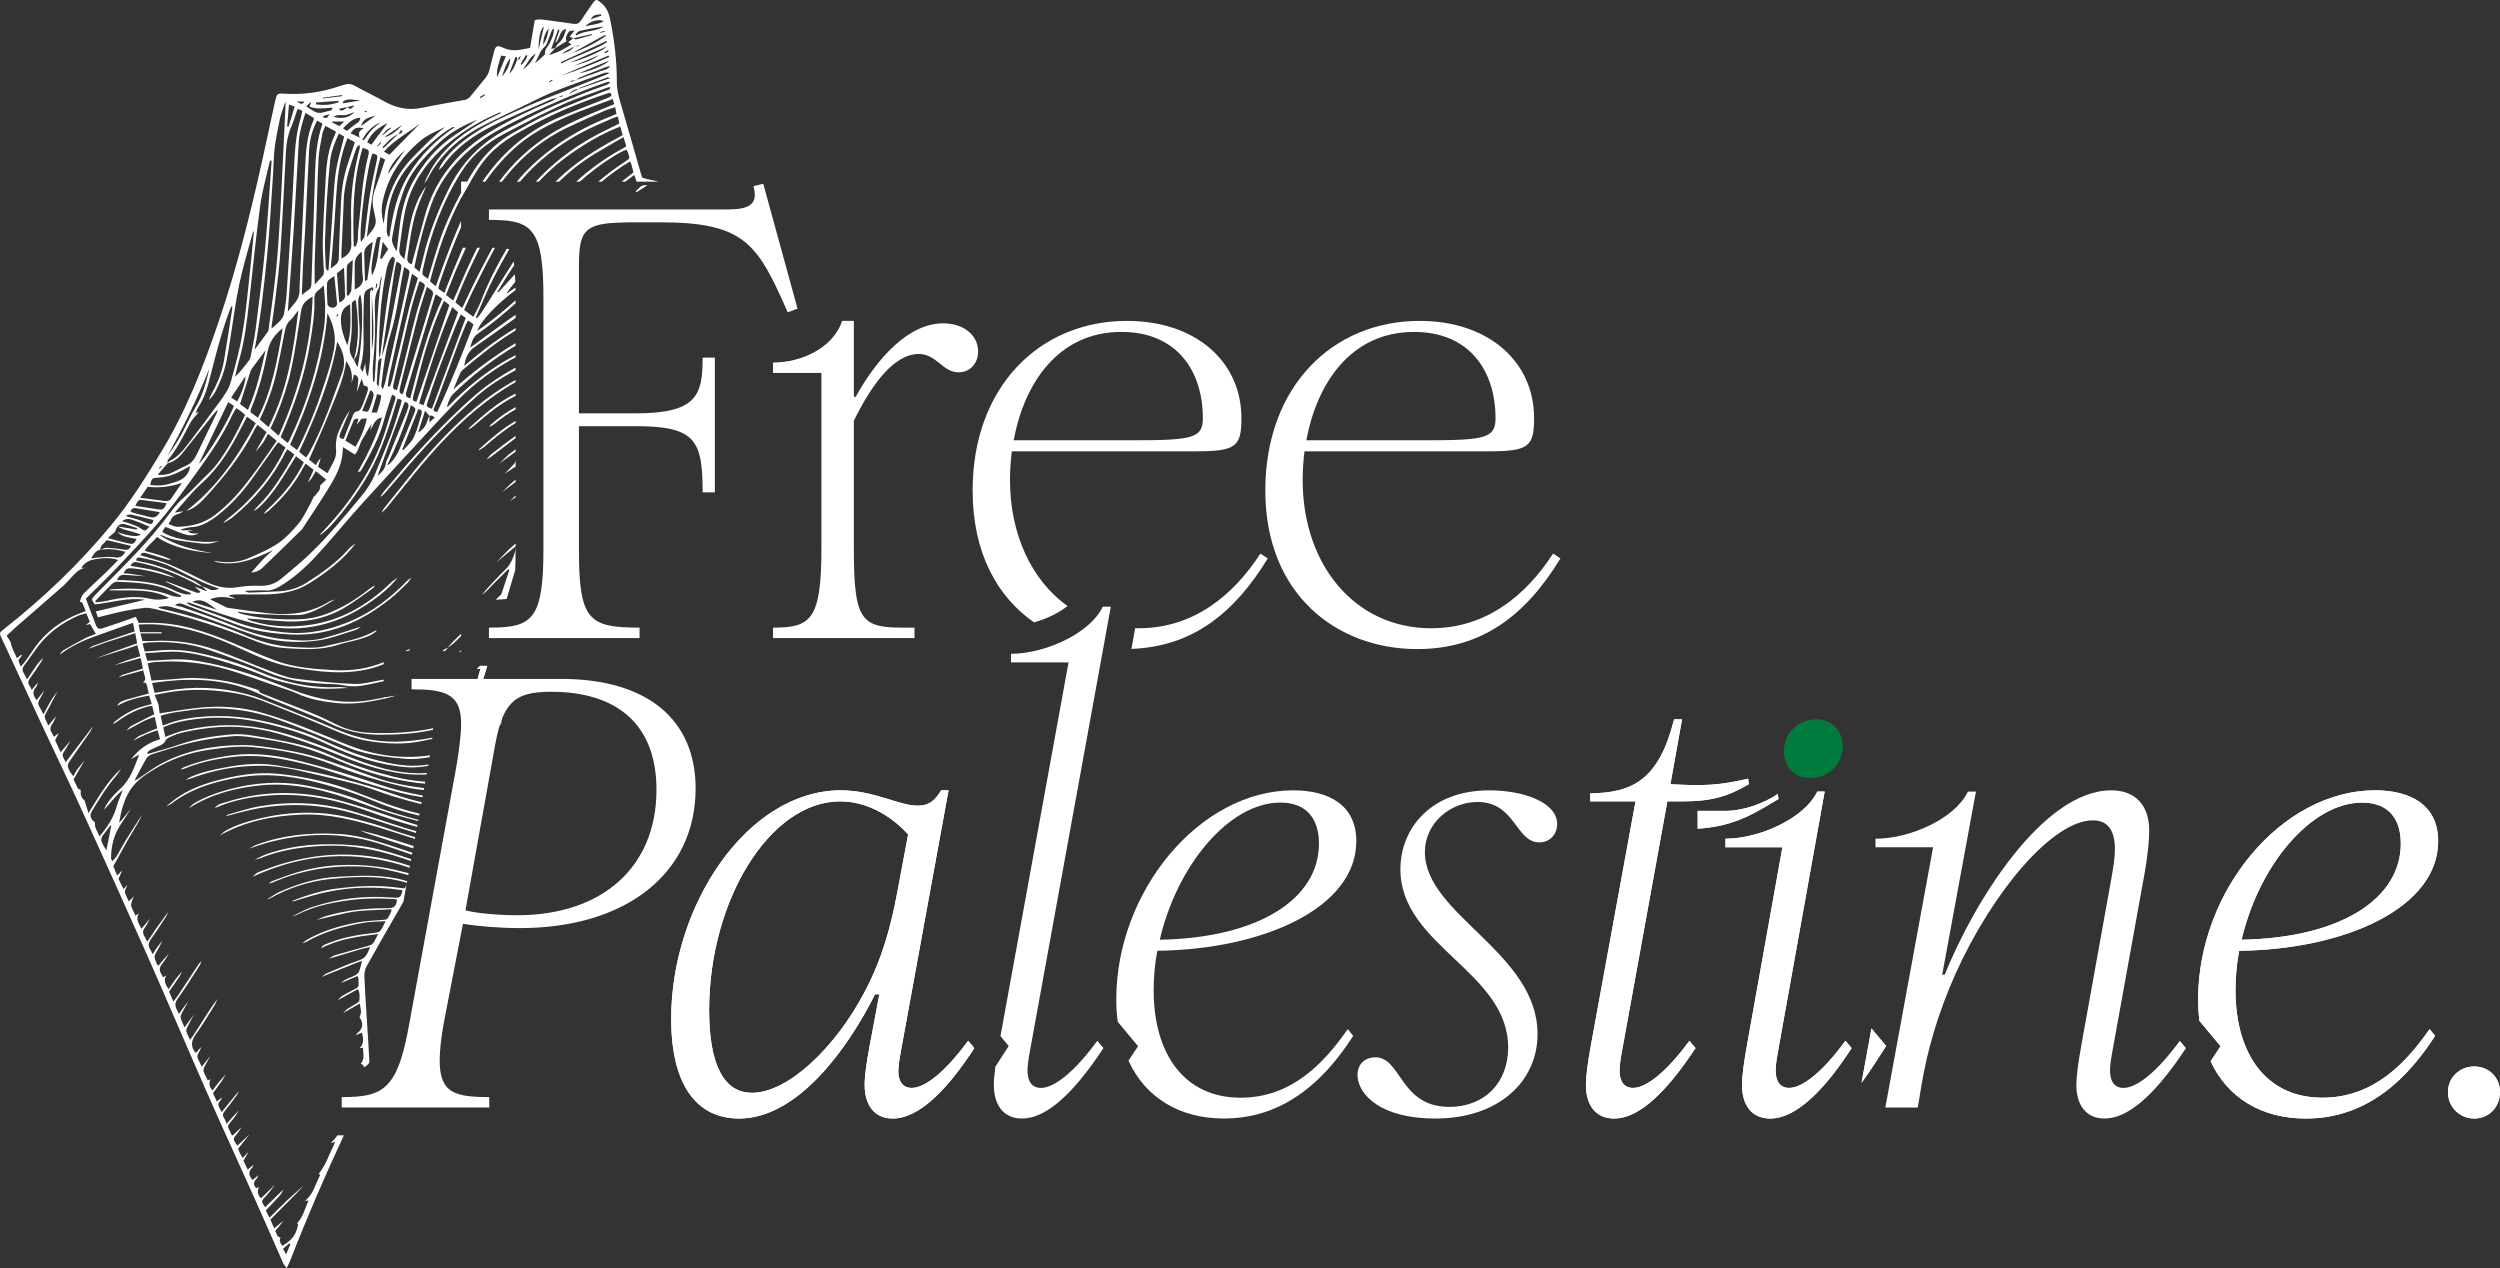 <?xml version="1.0" encoding="UTF-8"?> <svg xmlns="http://www.w3.org/2000/svg" id="Layer_2" data-name="Layer 2" viewBox="0 0 449.14 227.82"><rect x="0" y="0" width="449.14" height="227.82" fill="#333333" stroke="none"/><defs><style> .cls-1 { fill: #007a3d; } .cls-1, .cls-2 { stroke-width: 0px; } .cls-2 { fill: #fff; } </style></defs><g id="Layer_1-2" data-name="Layer 1"><g><path class="cls-2" d="M82.67,116.97c-.06.07-.13.14-.2.21.13-.05.26-.11.37-.18v-.21c-.06.06-.11.12-.17.18ZM82.67,116.97c-.06.07-.13.14-.2.21.13-.05.26-.11.37-.18v-.21c-.06.06-.11.12-.17.18ZM90.94,102.17c-1.51,1.49-2.98,3.04-4.36,4.66.94-.57,1.57-1.47,2.35-2.21.81-.77,1.58-1.57,2.37-2.35.07.04.14.08.21.12-.46,1.41-.92,2.82-1.39,4.23-.05.14-.17.27-.28.37-.26.25-.51.5-.77.75.2,0,.38-.01.55-.02.05-.04.1-.08.15-.12-.01.04-.01.08-.02.12.57-.04.99-.09,1.28-.13.35-1.19.7-2.37,1.05-3.55.15-.52.31-1.04.47-1.56.05-1.01.08-2.23.08-3.69v-.35c-.12,1.31-.91,2.96-1.69,3.73ZM89.94,129.23h0c.06.09.1.16.12.23.05-.11.09-.22.13-.33-.08.04-.16.07-.25.1ZM89.94,129.23h0c.06.09.1.16.12.23.05-.11.09-.22.13-.33-.08.04-.16.07-.25.1ZM68,140.9c-4.52-1.53-9.09-2.9-13.71-4.08-4.06-1.04-8.21-1.68-12.44-1.15-3.02.38-5.96,1.04-8.79,2.16-.24.09-.43.28-.65.43.23-.05.47-.06.68-.15,2.81-1.16,5.77-1.79,8.78-2.13,2.63-.3,5.26-.18,7.89.25,3.8.61,7.48,1.65,11.12,2.86,3.64,1.2,7.3,2.38,11.01,3.34,1.32.34,2.66.58,4.01.8l.03-.14.03-.16c-2.69-.48-5.34-1.14-7.96-2.03ZM72.36,143.2c-2.11-.66-4.18-1.46-6.3-2.06-2.72-.78-5.46-1.51-8.22-2.12-2.68-.6-5.4-1.07-8.11-1.51-3.06-.49-6.12-.24-9.15.34-2.17.42-4.34.83-6.38,1.75-.3.14-.57.35-.86.52.33-.09.68-.16,1-.28,4.07-1.53,8.3-2.3,12.64-2.27,2.95.03,5.85.63,8.72,1.33,2.93.72,5.89,1.34,8.8,2.13,2.06.56,4.03,1.4,6.07,2.02,1.7.51,3.4,1.01,5.12,1.41l.06-.34c-1.14-.26-2.27-.57-3.39-.92ZM64.13,142.37c-4.46-1.76-9.12-2.81-13.88-3.32-4.1-.45-8.12.25-12.07,1.39-2.28.66-4.47,1.56-6.43,2.93-.66.47-1.28,1-1.91,1.5.3-.15.65-.26.91-.46,3.69-2.83,7.99-4.05,12.47-4.79,4.31-.71,8.55-.28,12.79.72,3.94.94,7.75,2.15,11.48,3.7,2.54,1.06,5.15,1.88,7.82,2.49l.06-.34c-3.86-.92-7.55-2.37-11.24-3.82ZM66.25,144.4c-3.63-1.53-7.41-2.57-11.26-3.28-4.69-.87-9.35-.54-13.95.72-2.18.6-4.29,1.35-6.23,2.53-.34.21-.6.56-.9.84,3.91-2.49,8.27-3.65,12.82-4.11,3.66-.38,7.26.04,10.84.9,3.66.88,7.14,2.27,10.69,3.51,2.24.79,4.55,1.39,6.87,2l.04-.22c-3.03-.79-6.03-1.67-8.92-2.89ZM73.74,147.84c-3.73-1.18-7.42-2.51-11.17-3.61-7.26-2.14-14.57-2.47-21.87-.15-.75.23-1.61.34-2.1,1.1,3.23-1.45,6.65-2.06,10.15-2.3,6.04-.41,11.8.83,17.43,2.88,2.88,1.05,5.79,2.02,8.76,2.8l.06-.34c-.42-.12-.84-.25-1.26-.38ZM73.11,148.85c-3.37-1.05-6.7-2.24-10.09-3.19-5.34-1.51-10.79-1.74-16.26-.83-1.94.32-3.83.97-5.74,1.49-.16.05-.3.21-.45.32,1.46-.38,2.91-.8,4.38-1.13,4.59-1,9.2-1.16,13.85-.43,3.97.62,7.71,2,11.51,3.2,1.47.46,2.95.92,4.42,1.37l.06-.32c-.56-.15-1.12-.31-1.68-.48ZM72.27,149.7c-1.85-.57-3.66-1.28-5.52-1.8-3.14-.87-6.31-1.67-9.57-1.84-3.51-.18-6.98.13-10.39.95-2.19.53-4.35,1.15-6.32,2.28-.35.21-.64.53-.96.79,4.53-2.54,9.45-3.51,14.58-3.73,5.09-.22,9.9,1.06,14.68,2.53,1.93.59,3.85,1.22,5.77,1.84l.06-.32c-.78-.22-1.55-.46-2.33-.7ZM68.82,150.27c-1.4-.43-2.84-.75-4.26-1.11.5.2.98.42,1.48.59,2.73.89,5.46,1.78,8.19,2.67l.08-.43c-1.83-.59-3.66-1.17-5.49-1.72ZM69.99,151.84c-3.1-1.02-6.24-1.9-9.52-2.04-4.88-.23-9.68.23-14.3,1.93-.5.18-.94.49-1.41.74.95-.32,1.89-.67,2.86-.95,7.16-2.04,14.3-2.09,21.39.33,1.67.57,3.34,1.13,5.01,1.71l.06-.35c-1.35-.48-2.72-.92-4.09-1.37ZM71.85,153.68c-2.55-.82-5.14-1.53-7.81-1.78-5.41-.5-10.78-.28-15.98,1.49-.8.27-1.55.7-2.32,1.06.34-.08.69-.13,1.01-.26,3.71-1.52,7.59-2.07,11.57-2.24,4.84-.2,9.47.71,14.02,2.24.49.16.98.33,1.47.5l.06-.34c-.67-.23-1.34-.45-2.02-.67ZM50.65,155.2c-1.44.43-2.86.96-4.26,1.51-.4.15-.71.55-1.06.83,9.24-4.3,18.65-4.93,28.26-1.65l.06-.33c-7.62-2.64-15.3-2.66-23-.36ZM68.13,155.74c-5.09-.67-10.14-.46-15.08,1.08-1.37.42-2.71.94-4.05,1.44-.27.1-.5.32-.75.49.22-.06.46-.09.67-.18,5.37-2.34,10.98-3.21,16.81-2.84,2.61.17,5.12.8,7.62,1.48l.06-.34c-1.75-.43-3.5-.9-5.28-1.13ZM72.84,158.22c-3.95-1.16-7.98-.92-12.02-.71-3.7.18-7.18,1.2-10.53,2.69-.8.35-1.52.89-2.27,1.35.11-.02.24-.01.33-.06,3.45-1.96,7.16-3.18,11.08-3.58,4.12-.41,8.27-.63,12.37.34.43.11.86.23,1.29.35l.07-.33c-.1,0-.2-.01-.32-.05ZM72.08,159.55c-3.98-.6-7.96-.4-11.92.13-2.54.35-4.98,1.14-7.37,2.05-.13.05-.22.19-.33.28,1.22-.37,2.43-.75,3.66-1.1,5.25-1.51,10.59-1.81,15.99-1.01.07.01.14.05.21.08-.33,1.31-.46,1.38-1.92,1.27-4.88-.39-9.67.18-14.32,1.71-1.27.41-2.45,1.12-3.67,1.7.33-.11.68-.18.98-.33,2.8-1.43,5.82-2.1,8.9-2.54,2.81-.4,5.63-.46,8.47-.27.19.01.38.04.56.07-.12,1.22-.47,1.56-1.62,1.57-3.77,0-7.51.33-11.14,1.42-.58.17-1.13.46-1.69.69,1.81-.42,3.61-.88,5.42-1.26,2.63-.56,5.31-.46,8.05-.66-.03.64-.39,1.06-.62,1.51-.21.42-.63.37-1.02.41-1.58.14-3.18.18-4.73.49-3.05.6-6.02,1.47-8.75,3.03-.32.18-.6.45-.9.68.25-.09.52-.14.75-.28,3.17-1.84,6.65-2.75,10.21-3.4,1.24-.23,2.54-.2,3.99-.3-.36.68-.57,1.27-.94,1.73-.19.24-.65.33-1.01.37-2.74.31-5.46.72-8.04,1.75-.59.23-1.3.35-1.61,1.03,3.16-1.66,6.61-2.13,10.27-2.57-.36.67-.58,1.21-.92,1.66-.18.24-.55.38-.86.47-1.96.56-3.94,1.07-5.9,1.65-.45.13-.85.45-1.28.69,1.96-.59,3.91-1.18,5.87-1.75.47-.14.96-.23,1.63-.38-.43,1.1-.71,1.96-1.88,2.35-2.01.68-3.95,1.55-5.9,2.37-.33.13-.59.44-.89.66.38-.16.76-.34,1.15-.5,1.92-.77,3.85-1.54,5.77-2.31.1-.04.22,0,.3,0-.18.63-.3,1.26-.54,1.84-.12.28-.42.53-.7.68-.54.29-1.14.47-1.69.75-.32.17-.59.43-.89.65.99-.42,1.99-.84,3.01-1.28.07.15.15.25.16.34.07,1.85.27,1.54-1.35,2.38-.55.29-1.1.57-1.62.9-.28.18-.47.48-.71.72,1.18-.65,2.36-1.31,3.59-1.99.41.72.3,1.38.28,2.01-.01.18-.24.38-.42.49-.55.36-1.15.66-1.69,1.03-.31.21-.55.52-.82.78.96-.55,1.91-1.1,2.98-1.71.18.92.42,1.67-.04,2.43.76,1.11.64,2.07-.34,2.85-.14.12-.25.28-.37.42.37-.15.74-.31,1.16-.49.23,1.03.43,2.01-.46,2.83.18-.03.36-.06.64-.11,0,1.01.37,2.01-.41,2.9.17.09.48.17.5.29.02.11.03.22.05.32.34-.13.67-.37,1.01-.85-.05-.97-.09-1.93-.15-2.89-.11-1.94-.25-3.87-.37-5.81-.14-2.24-.3-4.49-.38-6.74-.02-.59.08-1.27.36-1.78,2.04-3.66,4.12-7.3,6.23-10.92.14-.24.28-.47.41-.71l.58-3.16c-.23.75-.3.77-.96.67ZM72.84,158.22c-3.95-1.16-7.98-.92-12.02-.71-3.7.18-7.18,1.2-10.53,2.69-.8.35-1.52.89-2.27,1.35.11-.02.24-.01.33-.06,3.45-1.96,7.16-3.18,11.08-3.58,4.12-.41,8.27-.63,12.37.34.43.11.86.23,1.29.35l.07-.33c-.1,0-.2-.01-.32-.05ZM68.13,155.74c-5.09-.67-10.14-.46-15.08,1.08-1.37.42-2.71.94-4.05,1.44-.27.1-.5.32-.75.49.22-.06.46-.09.67-.18,5.37-2.34,10.98-3.21,16.81-2.84,2.61.17,5.12.8,7.62,1.48l.06-.34c-1.75-.43-3.5-.9-5.28-1.13ZM50.65,155.2c-1.44.43-2.86.96-4.26,1.51-.4.15-.71.55-1.06.83,9.24-4.3,18.65-4.93,28.26-1.65l.06-.33c-7.62-2.64-15.3-2.66-23-.36ZM71.85,153.68c-2.55-.82-5.14-1.53-7.81-1.78-5.41-.5-10.78-.28-15.98,1.49-.8.27-1.55.7-2.32,1.06.34-.08.69-.13,1.01-.26,3.71-1.52,7.59-2.07,11.57-2.24,4.84-.2,9.47.71,14.02,2.24.49.16.98.33,1.47.5l.06-.34c-.67-.23-1.34-.45-2.02-.67ZM69.99,151.84c-3.1-1.02-6.24-1.9-9.52-2.04-4.88-.23-9.68.23-14.3,1.93-.5.18-.94.49-1.41.74.95-.32,1.89-.67,2.86-.95,7.16-2.04,14.3-2.09,21.39.33,1.67.57,3.34,1.13,5.01,1.71l.06-.35c-1.35-.48-2.72-.92-4.09-1.37ZM68.82,150.27c-1.4-.43-2.84-.75-4.26-1.11.5.2.98.42,1.48.59,2.73.89,5.46,1.78,8.19,2.67l.08-.43c-1.83-.59-3.66-1.17-5.49-1.72ZM72.27,149.7c-1.85-.57-3.66-1.28-5.52-1.8-3.14-.87-6.31-1.67-9.57-1.84-3.51-.18-6.98.13-10.39.95-2.19.53-4.35,1.15-6.32,2.28-.35.21-.64.53-.96.79,4.53-2.54,9.45-3.51,14.58-3.73,5.09-.22,9.9,1.06,14.68,2.53,1.93.59,3.85,1.22,5.77,1.84l.06-.32c-.78-.22-1.55-.46-2.33-.7ZM73.11,148.85c-3.37-1.05-6.7-2.24-10.09-3.19-5.34-1.51-10.79-1.74-16.26-.83-1.94.32-3.83.97-5.74,1.49-.16.05-.3.21-.45.32,1.46-.38,2.91-.8,4.38-1.13,4.59-1,9.2-1.16,13.85-.43,3.97.62,7.71,2,11.51,3.2,1.47.46,2.95.92,4.42,1.37l.06-.32c-.56-.15-1.12-.31-1.68-.48ZM73.74,147.84c-3.73-1.18-7.42-2.51-11.17-3.61-7.26-2.14-14.57-2.47-21.87-.15-.75.23-1.61.34-2.1,1.1,3.23-1.45,6.65-2.06,10.15-2.3,6.04-.41,11.8.83,17.43,2.88,2.88,1.05,5.79,2.02,8.76,2.8l.06-.34c-.42-.12-.84-.25-1.26-.38ZM66.25,144.4c-3.63-1.53-7.41-2.57-11.26-3.28-4.69-.87-9.35-.54-13.95.72-2.18.6-4.29,1.35-6.23,2.53-.34.21-.6.56-.9.84,3.91-2.49,8.27-3.65,12.82-4.11,3.66-.38,7.26.04,10.84.9,3.66.88,7.14,2.27,10.69,3.51,2.24.79,4.55,1.39,6.87,2l.04-.22c-3.03-.79-6.03-1.67-8.92-2.89ZM64.13,142.37c-4.46-1.76-9.12-2.81-13.88-3.32-4.1-.45-8.12.25-12.07,1.39-2.28.66-4.47,1.56-6.43,2.93-.66.47-1.28,1-1.91,1.5.3-.15.65-.26.91-.46,3.69-2.83,7.99-4.05,12.47-4.79,4.31-.71,8.55-.28,12.79.72,3.94.94,7.75,2.15,11.48,3.7,2.54,1.06,5.15,1.88,7.82,2.49l.06-.34c-3.86-.92-7.55-2.37-11.24-3.82ZM72.36,143.2c-2.11-.66-4.18-1.46-6.3-2.06-2.72-.78-5.46-1.51-8.22-2.12-2.68-.6-5.4-1.07-8.11-1.51-3.06-.49-6.12-.24-9.15.34-2.17.42-4.34.83-6.38,1.75-.3.14-.57.35-.86.52.33-.09.68-.16,1-.28,4.07-1.53,8.3-2.3,12.64-2.27,2.95.03,5.85.63,8.72,1.33,2.93.72,5.89,1.34,8.8,2.13,2.06.56,4.03,1.4,6.07,2.02,1.7.51,3.4,1.01,5.12,1.41l.06-.34c-1.14-.26-2.27-.57-3.39-.92ZM68,140.9c-4.52-1.53-9.09-2.9-13.71-4.08-4.06-1.04-8.21-1.68-12.44-1.15-3.02.38-5.96,1.04-8.79,2.16-.24.09-.43.28-.65.43.23-.05.47-.06.68-.15,2.81-1.16,5.77-1.79,8.78-2.13,2.63-.3,5.26-.18,7.89.25,3.8.61,7.48,1.65,11.12,2.86,3.64,1.2,7.3,2.38,11.01,3.34,1.32.34,2.66.58,4.01.8l.03-.14.03-.16c-2.69-.48-5.34-1.14-7.96-2.03ZM89.94,129.23h0c.06.09.1.16.12.23.05-.11.09-.22.13-.33-.08.04-.16.07-.25.1ZM86.24,119.63c-.18.18-.39.36-.57.56h.64c-.2.57-.31,1.19-.49,1.78h.99c.15-.42.28-.86.41-1.29.1-.35.2-.7.31-1.05h-1.29ZM72.08,159.55c-3.98-.6-7.96-.4-11.92.13-2.54.35-4.98,1.14-7.37,2.05-.13.05-.22.19-.33.28,1.22-.37,2.43-.75,3.66-1.1,5.25-1.51,10.59-1.81,15.99-1.01.07.01.14.05.21.08-.33,1.31-.46,1.38-1.92,1.27-4.88-.39-9.67.18-14.32,1.71-1.27.41-2.45,1.12-3.67,1.7.33-.11.68-.18.98-.33,2.8-1.43,5.82-2.1,8.9-2.54,2.81-.4,5.63-.46,8.47-.27.19.01.38.04.56.07-.12,1.22-.47,1.56-1.62,1.57-3.77,0-7.51.33-11.14,1.42-.58.17-1.13.46-1.69.69,1.81-.42,3.61-.88,5.42-1.26,2.63-.56,5.31-.46,8.05-.66-.03.64-.39,1.06-.62,1.51-.21.42-.63.37-1.02.41-1.58.14-3.18.18-4.73.49-3.05.6-6.02,1.47-8.75,3.03-.32.18-.6.45-.9.68.25-.09.52-.14.75-.28,3.17-1.84,6.65-2.75,10.21-3.4,1.24-.23,2.54-.2,3.99-.3-.36.68-.57,1.27-.94,1.73-.19.24-.65.33-1.01.37-2.74.31-5.46.72-8.04,1.75-.59.23-1.3.35-1.61,1.03,3.16-1.66,6.61-2.13,10.27-2.57-.36.67-.58,1.21-.92,1.66-.18.24-.55.38-.86.47-1.96.56-3.94,1.07-5.9,1.65-.45.13-.85.45-1.28.69,1.96-.59,3.91-1.18,5.87-1.75.47-.14.96-.23,1.63-.38-.43,1.1-.71,1.96-1.88,2.35-2.01.68-3.95,1.55-5.9,2.37-.33.13-.59.44-.89.66.38-.16.76-.34,1.15-.5,1.92-.77,3.85-1.54,5.77-2.31.1-.04.22,0,.3,0-.18.63-.3,1.26-.54,1.84-.12.28-.42.53-.7.68-.54.29-1.14.47-1.69.75-.32.17-.59.43-.89.65.99-.42,1.99-.84,3.01-1.28.07.15.15.25.16.34.07,1.85.27,1.54-1.35,2.38-.55.29-1.1.57-1.62.9-.28.18-.47.48-.71.72,1.18-.65,2.36-1.31,3.59-1.99.41.72.3,1.38.28,2.01-.01.18-.24.38-.42.49-.55.36-1.15.66-1.69,1.03-.31.21-.55.52-.82.78.96-.55,1.91-1.1,2.98-1.71.18.92.42,1.67-.04,2.43.76,1.11.64,2.07-.34,2.85-.14.12-.25.28-.37.42.37-.15.74-.31,1.16-.49.23,1.03.43,2.01-.46,2.83.18-.03.36-.06.64-.11,0,1.01.37,2.01-.41,2.9.17.09.48.17.5.29.02.11.03.22.05.32.34-.13.67-.37,1.01-.85-.05-.97-.09-1.93-.15-2.89-.11-1.94-.25-3.87-.37-5.81-.14-2.24-.3-4.49-.38-6.74-.02-.59.08-1.27.36-1.78,2.04-3.66,4.12-7.3,6.23-10.92.14-.24.28-.47.41-.71l.58-3.16c-.23.75-.3.77-.96.67ZM115.39,31.9c-.09-.26-.17-.48-.24-.7-1.22-4.25-2.43-8.5-3.68-12.74-.36-1.23-.66-2.47-.65-3.76.01-3.7-.43-7.35-1.15-10.98-.26-1.27-.61-2.35-1.65-3.19-.85-.7-.97-.76-1.6.15-.69.99-1.37,1.98-2.03,2.99-.34.52-.74.71-1.37.61-1.57-.24-3.14-.44-4.72-.65-.72-.1-1.44-.26-2.23,0-.28,1.67-.56,3.34-.84,4.97-2.34.5-3.33.68-5.08-.12-.81-.36-1.11-.19-1.36.69-.34,1.19-.58,2.41-.92,3.6-.12.43-.35.85-.62,1.2-.87,1.1-1.79,2.14-2.65,3.24-.3.4-.63.65-1.12.74-2.52.45-5.04.87-7.54,1.4-2.4.51-4.61.13-6.73-1.05-1.49-.83-3.03-1.57-4.53-2.38-1.74-.95-1.77-1.08-3.66-.44-3.24,1.1-6.53,1.57-9.94,1.35-1.26-.08-1.35.03-1.64,1.3-.5,2.19-.96,4.39-1.43,6.59-2.38,11.08-5.02,22.09-8.65,32.84-2.78,8.25-5.94,16.33-10.5,23.8-2.72,4.48-5.5,8.91-8.86,12.96-5.74,6.94-12.2,13.13-19.28,18.69-.85.67-.87.7-.44,1.62,2.4,5.18,4.79,10.35,7.2,15.51,2.38,5.1,4.83,10.16,7.16,15.28,3.99,8.75,7.95,17.51,11.85,26.31,3.61,8.15,7.08,16.36,10.68,24.52,2.83,6.43,5.77,12.8,8.64,19.21,1.71,3.82,3.38,7.66,5.07,11.48.11.25.33.46.63.88.27-.56.44-.89.58-1.23,2.97-7.66,6.22-15.19,9.69-22.62h-1.16c-.31.51-.78.92-1.18,1.37.21-.05.41-.09.78-.17-1,1.99-1.61,4.04-2.96,5.73.09.07.26.18.26.21-.87,1.64-1.23,3.58-2.88,4.74.11-.05.21-.12.31-.14.11-.02.22-.01.46-.01-.62,1.45-.97,2.92-2.02,4.06.06.1.18.2.16.28-.34,1.77-1.05,2.73-2.81,3.78-.37-.45-.62-.91-.34-1.52-.75-.03-.64-.75-.96-1.1.53-.67,1.02-1.29,1.51-1.91-.54.44-1.07.88-1.7,1.39-.23-.55-.44-1.04-.67-1.58,1.41-1.42,2.8-2.81,4.19-4.21.62-.62,1.21-1.27,1.82-1.91-.97.86-1.97,1.7-2.92,2.59-1.06,1-2.08,2.05-3.24,3.19-.26-.51-.46-.89-.68-1.3.89-.94,1.75-1.82,2.57-2.73.26-.3.42-.71.62-1.06-1.1,1.07-2.2,2.14-3.3,3.22-.76-1.14-.72-1.1.13-1.99.62-.66,1.13-1.43,1.69-2.15-.48.49-.96.98-1.45,1.46-.35.35-.72.69-1.11,1.06-.66-.64-.7-1.3-.38-2.03-.17.08-.33.16-.49.23-.56-.61-.51-1.13.03-1.66.17-.18.25-.46.37-.69-.34.29-.68.58-1.03.88-.67-.74-.88-1.45-.1-2.22.12-.12.14-.35.21-.52-.3.27-.61.54-1,.88-.28-.58-.54-1.11-.77-1.59.33-.59.62-1.11.91-1.64-.33.36-.67.71-1.08,1.14-.19-.36-.34-.61-.46-.87-.13-.27-.24-.56-.34-.79.71-.89,1.39-1.74,2.07-2.6-.73.68-1.46,1.35-2.2,2.04-.86-1.22-.84-1.21,0-2.2.29-.34.5-.75.75-1.13-.52.5-1.04.99-1.59,1.51-.09-.08-.21-.13-.25-.21-.7-1.75-.95-1.2.37-2.81.38-.47.67-1.01,1.01-1.52-.39.41-.79.82-1.17,1.24-.33.36-.64.73-1.04,1.19-.19-.44-.28-.77-.47-1.04-.33-.47-.22-.82.11-1.23.73-.9,1.42-1.82,2.1-2.75.2-.27.32-.6.48-.9-.63.77-1.27,1.54-1.9,2.31-.38.47-.77.94-1.23,1.51-.17-.32-.25-.52-.36-.71-.31-.49-.31-.93.14-1.35.15-.15.21-.39.31-.59-.29.22-.58.45-.94.74-.23-.49-.44-.95-.7-1.51.5-.68,1.03-1.37,1.53-2.08.3-.43.54-.9.81-1.35-.44.51-.9,1.01-1.33,1.53-.36.44-.69.91-1.08,1.42-.62-.65-.69-1.3-.38-2.01-.14.06-.27.12-.48.21-.25-.52-.56-1.04-.75-1.59-.08-.24.02-.58.14-.83.34-.68.72-1.33,1.09-1.99-.5.62-.99,1.24-1.57,1.97-.22-.47-.39-.89-.61-1.27-.26-.46-.2-.86.08-1.29.2-.32.32-.69.47-1.04-.32.36-.64.72-.96,1.08-.09-.06-.16-.08-.2-.13-.87-1.18-.58-2.19.24-3.32,1.19-1.62,2.21-3.37,3.28-5.08.22-.36.35-.77.53-1.15-.47.66-.96,1.3-1.4,1.98-.97,1.49-1.92,3-2.88,4.49-.16.26-.36.49-.65.88-.26-.59-.54-1.04-.67-1.53-.06-.24.09-.57.22-.83.38-.75.79-1.48,1.19-2.22-.53.73-1.07,1.46-1.73,2.35-.29-.69-.58-1.2-.7-1.74-.06-.28.13-.65.28-.94.35-.67.74-1.33,1.12-1.99-.26.32-.53.63-.78.96-.29.39-.56.8-.92,1.31-.18-.36-.26-.57-.37-.76-.42-.74-.34-1.34.2-2.08,1.39-1.92,2.63-3.93,3.91-5.92.14-.21.19-.49.29-.74-.18.19-.38.36-.52.58-1.24,1.86-2.46,3.73-3.69,5.6-.23.34-.5.66-.83,1.08-.3-.68-.54-1.24-.77-1.78.62-.9,1.23-1.75,1.8-2.61.21-.31.35-.66.51-1-.36.43-.74.84-1.08,1.29-.43.58-.84,1.18-1.33,1.88-.53-.86-.95-1.58-.39-2.47-.19.1-.39.2-.62.32-.1-.21-.17-.42-.29-.6-.45-.69-.3-1.26.21-1.87.46-.55.78-1.2,1.17-1.81-.35.39-.7.78-1.04,1.18-.29.34-.58.69-.88,1.05-.11-.14-.18-.18-.21-.25-.63-1.43-.62-1.42.2-2.79.29-.49.52-1.01.77-1.52-.32.41-.65.82-.96,1.25-.26.36-.5.74-.81,1.21-.19-.37-.29-.62-.43-.84-.44-.68-.31-1.25.15-1.89.9-1.24,1.73-2.54,2.57-3.83.21-.31.34-.68.5-1.02-.7.97-1.42,1.93-2.11,2.91-.53.75-1.04,1.53-1.63,2.42-.22-.41-.35-.67-.51-.92-.39-.61-.31-1.13.13-1.7.34-.45.57-1,.85-1.5-.49.58-.98,1.16-1.53,1.82-.43-.93-1.14-1.74-.43-2.8-.17.13-.35.25-.62.44-.27-.56-.58-1.11-.78-1.69-.09-.25.01-.58.09-.85.09-.32.26-.62.39-.93-.26.26-.53.52-.92.9-.24-.52-.49-1.01-.67-1.52-.07-.18.02-.44.08-.64.09-.29.23-.56.34-.83-.2.22-.39.44-.7.79-.35-.71-.64-1.31-.9-1.83.25-.57.46-1.05.67-1.53-.29.29-.58.57-.93.92-.26-.64-.49-1.24-.67-1.69.87-1.57,1.66-3.02,2.47-4.46.71-1.24,1.45-2.45,2.17-3.69.2-.36.36-.75.54-1.12-.98,1.53-1.97,3.04-2.92,4.58-.59.96-1.09,1.97-1.67,2.93-.18.3-.47.53-.76.85-.15-.26-.24-.36-.24-.46,0-2.13.47-4.14,1.63-5.95.66-1.04,1.34-2.06,2.01-3.09-.45.56-.92,1.12-1.37,1.69-.25.31-.5.63-.82.89.37-2.13.89-4.2,2.09-5.99,1.03-1.54,2.56-2.58,4.12-3.53,3.01-1.82,6.27-3.02,9.77-3.53,2.73-.4,5.46-.77,8.23-.49,4.76.49,9.45,1.3,13.92,3.07,4.62,1.83,9.36,3.28,14.22,4.3.78.16,1.58.25,2.38.32l.06-.34c-3.09-.39-6.14-.94-9.1-2.05-2.72-1.01-5.48-1.94-8.23-2.89-2.79-.97-5.66-1.64-8.57-2.08-2.3-.35-4.63-.73-6.94-.71-5,.06-9.89.94-14.37,3.33-1.43.76-2.72,1.77-4.08,2.67-.21.13-.4.3-.73.35.71-1.32,1.38-2.66,2.14-3.95.2-.33.62-.63.99-.75,2.48-.77,4.94-1.61,7.47-2.18,2.33-.53,4.73-.88,7.12-1.07,1.48-.11,3.01.16,4.5.38,3.37.49,6.73,1.12,9.95,2.27,1.68.59,3.34,1.26,4.97,1.96,4.42,1.88,9.01,3.2,13.75,3.8.43.05.86.09,1.29.12l.06-.35c-1.94-.14-3.87-.44-5.8-.93-3.8-.96-7.51-2.16-11.1-3.79-3.47-1.58-7.19-2.39-10.95-3.03-2.37-.4-4.72-.96-7.15-.73-3.09.28-6.15.74-9.1,1.77-1.89.66-3.83,1.16-5.75,1.73-.04-.07-.08-.14-.12-.2.16-.17.29-.39.49-.49.55-.29,1.12-.52,1.69-.77.45-.21.88-.39,1.11-.94.12-.3.54-.51.87-.67,1.67-.8,3.47-1.07,5.27-1.37,4.9-.83,9.75-.51,14.5.89,3.07.91,6.12,1.97,9.09,3.19,4.35,1.8,8.74,3.45,13.44,3.95,1.24.13,2.49.14,3.74.1l.06-.28c-.1.01-.21.01-.31.02-3.97.24-7.78-.76-11.48-2.09-2.62-.95-5.17-2.1-7.79-3.05-4.34-1.59-8.73-3.01-13.37-3.36-3.74-.29-7.45.06-11.08.95-.98.24-1.9.66-2.98,1.05-.12-.56-.23-1.13-.36-1.73,2.09-.93,4.21-1.28,6.37-1.53,5.82-.66,11.41.44,16.92,2.19,2.14.68,4.22,1.48,6.26,2.45,4.53,2.14,9.29,3.71,14.34,4.08,1.22.1,2.48-.06,3.71-.25l.05-.26c-2.53.45-5.02.2-7.5-.34-4.23-.91-8.21-2.51-12.12-4.34-1.85-.86-3.84-1.46-5.8-2.04-4.6-1.35-9.28-2.21-14.1-1.93-2.68.15-5.33.48-7.84,1.54-.1.04-.22.04-.41.07-.11-.57-.23-1.12-.34-1.69,1.95-.67,3.88-.81,5.79-1.08,4.01-.56,7.99-.23,11.89.72,2.14.51,4.21,1.32,6.27,2.11,3.36,1.3,6.68,2.69,10.02,4.05,1.84.75,3.78,1.14,5.73,1.44,1.38.21,2.77.35,4.16.47,1.5.13,2.98-.03,4.46-.29l.03-.16s.01-.11.02-.17c-5.36.78-10.51-.09-15.48-2.16-4.76-1.97-9.52-3.99-14.47-5.43-3.86-1.12-7.87-1.39-11.88-.93-2.19.24-4.37.62-6.73.97-.06-.48-.13-1.04-.21-1.59-.21-.52-.42-1.04-.68-1.71,1.13-.21,2.1-.43,3.08-.57,3.87-.57,7.72-.38,11.57.3,2.27.39,4.41,1.18,6.52,2.04,3.59,1.45,7.19,2.88,10.74,4.43,2.1.93,4.22,1.72,6.5,2.08,3.27.53,6.55.68,9.82-.04.54-.12,1.08-.23,1.63-.34.01-.08.01-.15.02-.22-1.66.31-3.34.54-5.03.66-4.16.3-8.18-.44-12.04-2.11-3.49-1.51-7.02-2.91-10.55-4.31-1.87-.74-3.74-1.55-5.67-2.06-4.87-1.3-9.81-1.49-14.77-.53-.57.1-1.14.19-1.83.3-.16-.59-.31-1.16-.47-1.78,5.84-.85,11.53-.92,17.09,1.06,1.38.49,2.69,1.18,4.05,1.74,2.83,1.15,5.68,2.27,8.52,3.43.79.32,1.56.69,2.32,1.06,2.88,1.42,5.9,2.01,9.11,2.01,3.18-.01,6.33-.2,9.4-.88,0-.05.01-.1.01-.15s.01-.1.01-.14c-3.63.77-7.35.97-11.1.84-2.19-.07-4.37-.53-6.29-1.52-4.18-2.17-8.62-3.65-12.95-5.41-.39-.16-.84-.21-.99-.71-.1-.05-.21-.1-.32-.15-1.09-.34-2.17-.7-3.27-.99-2.56-.68-5.19-.99-7.83-1.08-1.46-.05-2.94.15-4.41.24-1.12.07-2.24.14-3.44.22-.23-1.03-.45-2-.7-3.12.45-.07.85-.17,1.25-.2,4.3-.33,8.49.05,12.67,1.23,3.52.98,6.9,2.34,10.36,3.47.81.27,1.64.51,2.4.87,2.32,1.11,4.79,1.53,7.31,1.79,2.87.29,5.66-.14,8.42-.78.74-.17,1.48-.36,2.22-.55-.74.12-1.48.23-2.22.35-.48.08-.96.17-1.44.27-5.33,1.14-10.36.14-15.35-1.83-5.37-2.13-10.83-4.06-16.56-5.01-1.96-.33-3.94-.38-5.93-.21-1.04.09-2.08.11-3.2.16-.12-.45-.22-.84-.37-1.37,2.17-.08,4.19-.39,6.25-.21,3.12.26,6.09,1.16,9.04,2.1,2.03.65,4.04,1.36,6,2.19,2.27.96,4.64,1.44,7.04,1.93,2.75.56,5.48.4,8.24.24-.66-.06-1.32-.18-1.98-.15-4.9.2-9.53-.83-14.03-2.75-3.75-1.59-7.67-2.73-11.67-3.53-2.57-.52-5.18-.46-7.78-.2-.37.04-.75.06-1.19.1-.13-.49-.25-.92-.39-1.44.3-.07.51-.15.73-.17,3.79-.28,7.54.06,11.14,1.3,3.55,1.21,7.08,2.53,10.54,4,3.42,1.46,6.98,1.98,10.65,2.11,1,.04,2.02.04,3,.25,1.57.34,3.08.19,4.61-.15.88-.19,1.77-.38,2.65-.58v-.28c-.11.02-.22.04-.33.06-1.68.28-3.38.78-5.05.71-3.51-.14-7.03-.5-10.52-.95-1.47-.2-2.91-.78-4.32-1.31-3.27-1.23-6.47-2.61-9.76-3.79-3.65-1.3-7.43-1.88-11.32-1.67-.62.04-1.24.02-1.86.03-.04,0-.07-.02-.21-.07-.09-.37-.2-.8-.33-1.32h3.8c0-.07,0-.14.01-.21h-3.87c-.1-.49-.17-.86-.27-1.38.72-.02,1.36-.06,1.99-.05.62,0,1.24.03,1.86.08,4.93.45,9.52,2.04,13.99,4.09,3.17,1.46,6.36,2.95,9.81,3.56,4.7.84,9.44,1.43,14.19.19.75-.2,1.48-.45,2.19-.74v-.36c-2.79,1.14-5.74,1.6-8.86,1.43-3.62-.2-7.22-.45-10.64-1.74-2.5-.94-4.95-2.03-7.41-3.07-4.95-2.1-9.99-3.85-15.48-3.69-.54.02-1.08.01-1.62.01-.21-.44-.39-.81-.52-1.09-2,.7-3.92,1.39-5.86,2.02-.79.26-1.05.12-1.35-.64-.62-1.55-1.19-3.11-1.77-4.65,1.81-1.79,3.62-3.5,5.32-5.29,2.54-2.67,5.09-5.34,7.5-8.12,1.9-2.2,3.68-4.51,5.37-6.87,2.94-4.08,6.01-8.1,8.12-12.71.19-.42.46-.8.72-1.24.34.23.63.41.9.62.24.18.45.4.69.61-1.47,3.11-3.03,6.1-5.06,8.81-.81,1.07-1.85,1.97-2.8,2.94-.78.81-1.57,1.61-2.38,2.39-.52.51-1.11.94-1.61,1.47-.6.65-1.17,1.34-1.7,2.06-3.71,5.06-8.21,9.41-12.59,13.85-.3.31-.61.61-.89.92-.63.7-.62.7.03,1.59,2.95-.29,5.88-1.29,9.01-.83-2.94.7-5.81,1.38-8.84,2.1.15.41.25.7.38,1.06,1.64-.4,3.17-.82,4.72-1.14,1.21-.25,2.44-.44,3.67-.56.56-.06,1.16.05,1.72.18,6.29,1.44,12.39,3.45,18.37,5.85,1.71.68,3.48,1.09,5.31,1.21,3.17.21,6.35.4,9.45-.64,1.14-.38,2.34-.55,3.49-.9,1.21-.37,2.47-.67,3.39-1.64-.12.02-.25,0-.34.06-2.7,1.59-5.78,1.95-8.74,2.71-1.97.51-4,.3-6.02.2-3.1-.16-6.01-1.02-8.85-2.24-4.79-2.04-9.77-3.5-14.84-4.65-.18-.04-.35-.11-.51-.26.73-.19,1.48-.27,2.21-.07,1.57.43,3.14.84,4.67,1.37,3.4,1.19,6.74,2.54,10.16,3.66,3.77,1.25,7.7,1.57,11.61,1.03,2.31-.32,4.55-1.22,6.81-1.9.35-.1.66-.39.98-.6-2.33.72-4.64,1.53-7,2.13-2.25.56-4.56.34-6.84.13-3.27-.31-6.36-1.32-9.4-2.55-2.9-1.19-5.89-2.16-8.85-3.21-.39-.14-.81-.2-1.34-.33.53-.43.99-.39,1.47-.2,1.19.46,2.38.93,3.58,1.38,2.36.89,4.7,1.83,7.08,2.64,2.74.92,5.59,1.25,8.47,1.41,6.93.4,12.81-2.18,18.09-6.4,1.06-.85,2.03-1.81,3-2.75.33-.31.54-.73.81-1.1-.32.26-.67.5-.96.79-2.81,2.9-5.97,5.31-9.68,6.94-3.9,1.71-7.92,2.6-12.23,2.15-3.14-.33-6.2-.86-9.14-2.05-2.34-.94-4.74-1.73-7.1-2.59-.47-.16-.94-.34-1.36-.71.21.01.44-.03.63.04,3.99,1.48,8.03,2.85,12.16,3.86,6.78,1.65,13.17.58,19.07-3.18,2.3-1.46,4.46-3.09,6.17-5.25-.43.32-.89.6-1.28.97-4.1,3.94-8.8,6.73-14.51,7.56-3.45.5-6.88.37-10.25-.63-.26-.07-.52-.17-.77-.27-.1-.05-.18-.13-.34-.25,1.92.15,3.77.27,5.62.44,4.41.42,8.6-.25,12.39-2.64,1.57-.99,3.07-2.1,4.59-3.17.2-.14.31-.41.46-.61-.34.22-.72.42-1.04.67-2.19,1.76-4.56,3.22-7.16,4.28-1.7.7-3.47,1.11-5.32,1.17-3.23.1-6.43-.07-9.6-.75-.38-.08-.75-.19-1.12-.3-.19-.05-.36-.14-.51-.32,1.12.15,2.24.36,3.36.42,2.44.12,4.88.22,7.32.21,1.49,0,2.87-.61,4.19-1.28.92-.46,1.78-1.02,2.66-1.54-.35.13-.74.21-1.06.41-3.25,2-6.82,2.49-10.53,2.12-2.58-.26-5.14-.68-7.71-1.03-.18-.03-.35-.14-.51-.22-.64-.32-1.27-.64-1.91-.95-.2-.1-.4-.19-.71-.34,1.59-.69,3.06-.39,4.53-.09-.18-.1-.34-.22-.52-.3-.17-.08-.35-.1-.53-.14v-.24c.39-.04.79-.12,1.18-.12,1.74,0,3.48.02,5.22,0,2.78-.05,5.49-.46,7.89-1.96,3.16-1.98,6.12-4.21,8.4-7.22-.42.32-.9.59-1.24.98-2.14,2.46-4.78,4.3-7.5,6.04-1.46.94-3.08,1.48-4.81,1.59-1.82.12-3.64.17-5.46.24-.3.01-.6-.07-.9-.31,1.2-.03,2.4-.13,3.6-.07.94.06,1.73-.19,2.53-.66,2.5-1.46,4.66-3.37,6.61-5.47,2.72-2.93,5.22-6.05,7.9-9.02,4.13-4.57,8.33-9.09,12.51-13.62,1.71-1.85,3.42-3.71,5.19-5.5,3.05-3.07,6.49-5.59,10.28-7.61v-.39c-.73.38-1.45.77-2.16,1.19-3.66,2.16-6.89,4.88-9.85,7.92-.08.08-.17.15-.34.18.27-.85.51-1.71,1.18-2.36,3.4-3.31,7.13-6.19,11.17-8.63v-.46c-3.99,2.37-7.68,5.18-11.17,8.32.41-.99.81-1.99,1.24-2.97.09-.2.26-.39.43-.54,3.03-2.56,6.11-5.04,9.5-7.08v-.44c-1.91,1.14-3.75,2.4-5.51,3.77-1.26.97-2.47,2-3.7,3.01.19-1.37.64-2.52,1.83-3.35,2.47-1.72,4.93-3.48,7.38-5.24v-.57c-.47.31-.94.64-1.4.97-1.98,1.42-3.94,2.87-5.91,4.31-.21.16-.43.3-.86.61.33-1.07.54-1.89,1.28-2.41,2.43-1.7,4.71-3.57,6.89-5.55v-.54c-2.02,1.84-4.54,3.88-6.88,5.5.6-1.82,3.74-5.01,6.87-7.33,0-.15,0-.3-.01-.45-.16.11-.33.22-.49.33-.34.23-.67.46-1.17.8.32-.54.91-1.31,1.63-2.16-.02-.5-.04-.96-.07-1.38-.93,1.02-1.85,2.06-2.78,3.07-.07.08-.17.13-.25.19-.04-.03-.08-.06-.12-.08.89-1.43,1.74-2.89,2.68-4.28.11-.17.23-.33.34-.5-.03-.25-.06-.48-.09-.69-1.13,1.73-2.22,3.48-3.29,5.24-.85,1.39-1.73,2.75-2.62,4.12-.19.31-.47.57-.71.85-.06-.04-.13-.09-.19-.13,1.07-2.39,2.02-4.84,3.22-7.16.89-1.73,1.82-3.45,2.8-5.13-.1-.02-.24-.05-.45-.08-1.76,2.98-3.35,6.07-4.6,9.33-.27.72-.64,1.41-.98,2.11-.11.24-.25.47-.43.8-.56-.42-1.07-.8-1.65-1.23.48-1.06.91-2.1,1.4-3.09,1.34-2.72,2.7-5.42,4.14-8.08h-.45c-1.67,3.07-3.26,6.17-4.73,9.33-.21.46-.43.91-.7,1.48-.42-.34-.79-.64-1.22-.99.2-.51.38-1.01.58-1.5,1.17-2.83,2.44-5.61,3.82-8.33h-.49c-1.24,2.47-2.38,4.99-3.45,7.54-.25.6-.53,1.2-.86,1.94-.44-.34-.82-.63-1.29-.99.72-1.78,1.36-3.57,2.14-5.29.48-1.06.95-2.13,1.43-3.2h-.55c-1.03,2.35-1.99,4.74-2.94,7.13-.11.29-.21.58-.36.99-.39-.26-.72-.49-1.1-.76.06-.31.08-.62.18-.9,1.16-3.45,2.45-6.84,3.9-10.17v-1.12c-1.23,2.71-2.28,5.49-3.31,8.28-.41,1.12-.8,2.25-1.23,3.48-.42-.36-.73-.63-1.04-.9,1.34-5.22,3.05-10.25,5.58-14.96.2-.36.4-.72.6-1.08.35-.62.7-1.24,1.07-1.86.44-.75.89-1.5,1.36-2.24,1.74-2.74,4.15-4.79,6.96-6.39,5.26-3.02,10.78-5.46,16.56-7.31.07-.03.15-.01.25-.01.28.27.29.54-.07.72-.34.18-.72.3-1.07.44-2.92,1.18-5.88,2.24-8.73,3.54-5.53,2.52-9.82,6.37-13.1,11.25h.52c1.67-2.43,3.64-4.64,5.94-6.61,1.61-1.36,3.38-2.46,5.25-3.43,3.72-1.94,7.67-3.3,11.71-4.81.11.38.18.6.27.92-.76.31-1.5.62-2.24.92-3.19,1.31-6.38,2.67-9.3,4.51-3.62,2.28-6.66,5.14-9.16,8.5h.53c3.17-4.22,7.17-7.61,12.18-9.93,2.04-.95,4.1-1.87,6.16-2.77.59-.26,1.23-.43,2-.69.09.49.15.82.22,1.22-.69.28-1.33.55-1.97.82-5.64,2.32-10.63,5.59-14.81,10.06-.39.42-.76.85-1.11,1.29h.56c3.13-3.74,7-6.68,11.42-9.01,1.71-.9,3.52-1.62,5.29-2.41.24-.1.5-.16.88-.29.1.48.18.88.26,1.26-1.66.84-3.28,1.59-4.83,2.45-3.88,2.17-7.29,4.82-10.18,8h.54c2-2.16,4.26-4.04,6.75-5.7,2.46-1.64,5-3.1,7.9-4.2.16.54.28.98.43,1.53-.33.18-.65.36-.98.54-3.89,2.07-7.57,4.41-10.75,7.49-.11.11-.23.22-.34.34h.64c1.93-1.9,4.06-3.57,6.41-5,1.65-1,3.34-1.94,5.16-3,.22.71.35,1.14.5,1.63-.23.15-.44.3-.68.43-3.05,1.65-5.82,3.64-8.32,5.94h.64c1.96-1.76,4.08-3.33,6.36-4.73.43-.26.88-.49,1.33-.73.2-.1.42-.18.71-.3.12.25.26.47.33.71.28.86.26.9-.51,1.4-1.72,1.11-3.35,2.33-4.9,3.65h.62c1.57-1.32,3.26-2.54,5.08-3.63.1.18.2.3.24.45.14.48.26.97.39,1.5-.71.57-1.43,1.12-2.13,1.68h.64c.54-.41,1.09-.81,1.65-1.21.15.45.26.79.4,1.21h3.96c-.98-.29-2.02-.37-2.94-.73ZM51.98,223.38c.07.04.14.09.2.13-.24.58-.49,1.16-.79,1.87-.18-.36-.33-.65-.54-1.04.44-.38.78-.67,1.13-.96ZM100.73,13.63c2.86-1.22,5.72-2.43,8.59-3.65.04.08.09.16.14.25-2.83,1.31-5.76,2.4-8.73,3.4ZM109.42,10.89c-.55.76-3.77,2.07-5.37,2.25,1.79-.75,3.58-1.5,5.37-2.25ZM102.38,11.26c2.22-.98,4.44-1.95,6.65-2.93-.56.7-4.05,2.32-6.65,2.93ZM107.67,9.88c-1.35,1.02-2.93,1.46-4.51,1.91,1.5-.63,3.01-1.27,4.51-1.91ZM109.34,9.23c-.21.12-.42.25-.64.38-.04-.04-.07-.08-.11-.12.11-.11.21-.23.34-.32.09-.06.22-.08.33-.13.03.07.06.13.08.19ZM109.07,7.59c-2.61,1.54-5.52,2.45-8.21,3.81-.03-.08-.07-.16-.1-.23,2.74-1.27,5.47-2.54,8.2-3.81.04.08.07.15.11.23ZM103.08,8.37c.32-.08.64-.16.95-.23.01.04.01.08.02.12-.32.04-.65.07-.97.11-.42.87-1.38.93-2.08,1.37.54-.69,1.4-.89,2.08-1.37ZM102.99,6.88s.02-.02.03-.03c0,0,.02,0,.03.02,1.09-.25,2.18-.49,3.27-.74.01.06.03.11.04.17-.96.27-1.91.54-2.88.78-.11.03-.29-.13-.43-.21-.02,0-.04.01-.06.01ZM108.94,6.39c-1.9,1.34-3.95,2.37-6.12,3.12,1.89-1.04,3.77-2.08,5.66-3.12.12-.06.28-.06.46,0ZM108.62,5.73c-.26.05-.52.1-.78.15,0-.04-.02-.08-.03-.11.26-.08.52-.15.78-.22l.03.18ZM107.97,2.57c.03.07.06.15.09.23-.58.19-1.16.39-1.92.65.5-.99,1.24-.75,1.83-.88ZM108.44,3.83c-1.01.59-2.13.58-3.26.89.72-.91,2.56-1.41,3.26-.89ZM104.15,5.55c1.41-.33,2.85-.59,4.3-.79-1.47,1.02-3.39.63-4.88,1.61-.05-.07-.11-.14-.17-.21.25-.21.46-.54.75-.61ZM100.53,5.38c-.23.69-.46,1.38-.77,2.3.97-.7.59-2.16,1.95-2.49-.26,1.06-.56,1.87-1.29,2.51-.29.25-.47.62-.7.95h.02s-.02.03-.04.04c.69-.42,1.36-.85,2.08-1.29-.28-.65.07-1.22.44-1.73.11-.16.5-.11,1.01-.2-.41.52-.64.82-.9,1.13.23.1.43.19.65.28-.29.23-.58.45-.91.71.23.14.38.23.59.36-1.23.85-2.52,1.54-4.04,1.93.37-.41.73-.8,1.08-1.19.01-.01.02-.03.02-.04-.21.04-.43.08-.69.13.43-1.22.83-2.35,1.23-3.48.09.03.18.05.27.08ZM99.28,14.45c-.17.1-.34.2-.5.31-.05-.05-.09-.1-.13-.14.18-.1.37-.2.55-.3.03.04.05.09.08.13ZM99.51,5.07c.06,1.05-.38,1.93-.82,2.82-.28.56-.89.98-.76,1.74.02.12-.21.31-.34.44-.47.45-.95.89-1.51,1.28.64-.97.85-2.15,1.81-2.97.41-.36.52-1.09.77-1.65.24-.57.31-1.23.85-1.66ZM98.57,5.1c-.09,1.08-.4,2.07-1.01,2.95.06-1.08.3-2.1,1.01-2.95ZM97.72,4.77c-.33,1.41-.65,2.79-.97,4.16,0-2.26.37-3.74.97-4.16ZM96.26,9.64c-.55,1.16-1.29,2.15-2.36,2.87.82-.94,1.17-2.24,2.36-2.87ZM94.49,9.88c.08.05.16.1.24.14-.14.65-.59,1.12-1,1.61-.07-.05-.13-.1-.19-.15.32-.53.64-1.07.95-1.6ZM92.92,10.72h.01c.18-.21.36-.43.6-.74-.14.69-.14.7-.6.74,0,0-.01.02-.02.03,0-.01.01-.02.01-.03ZM92.62,10.22c.08.02.16.03.25.05.01.16.02.33.03.49-.35.89-.62,1.79-1.41,2.44.38-1,.75-1.99,1.13-2.98ZM90.19,13.76c.38-1.16.71-2.36,1.49-3.34-.06,1.31-.67,2.37-1.49,3.34ZM90.03,9.99c.34.05.56.08.85.12-.53,1.27-1.06,2.53-1.58,3.79-.16-1.42.36-2.67.73-3.91ZM89.81,20.2s.07.03.26.1c-6.02,2.78-11.3,6.26-13.86,12.67.19-.25.43-.49.57-.77,2.21-4.31,5.65-7.37,9.87-9.57,2.99-1.56,6.09-2.91,9.1-4.44,4.06-2.07,8.39-3.43,12.64-5.02.33-.13.69-.18,1.1-.07-.12.08-.24.18-.37.23-2.52,1.01-5.04,2-7.56,3-2.2.88-4.43,1.69-6.58,2.66-3.36,1.51-6.78,2.91-9.85,5-2.13,1.45-4.13,3.02-5.6,5.18-.28.41-.55.83-.69,1.38.26-.25.56-.47.76-.75,2.25-3.22,5.37-5.4,8.78-7.12,3.39-1.71,6.91-3.17,10.38-4.72.43-.19.9-.28,1.36-.41.02-.01.04-.03.06-.04.03-.01.07-.01.1-.02.24-.12.5-.23.74-.36.02.07.04.13.06.2-.27.05-.53.11-.8.16-.03.01-.05.03-.08.04-.03,0-.05.02-.08.02-.29.19-.55.44-.86.57-3.67,1.51-7.24,3.21-10.65,5.23-6.05,3.57-10.38,8.55-12.28,15.43-.8,2.88-1.56,5.77-2.36,8.71-.5-.2-.9-.48-.78-1.22.48-3.18.83-6.39,1.97-9.43.43-1.15.98-2.26,1.41-3.41-2.87,3.85-3.11,8.51-3.91,13.11-.69-.56-1.04-1.03-.9-1.91.41-2.6.6-5.23,1.29-7.79,1.08-4,3.32-7.27,6.29-10.02,3.06-2.85,6.61-5,10.47-6.62ZM109.6,14.04c-1.98.68-3.78,1.3-5.58,1.91v.03h-.06c-.59.3-1.17.6-1.76.9.49-.5,1.05-.89,1.76-.9,0,0,.03,0,.04-.02t.02-.01c.02-.07.04-.15.08-.16,1.68-.65,3.38-1.28,5.07-1.91.05-.01.13.05.43.16ZM73.63,54.83c-.44,1.64-.8,3.31-1.19,4.96-.39,1.62-.74,3.25-1.16,4.85-.42,1.61-.61,3.29-1.24,4.83-.12-.02-.25-.05-.37-.08.07-.56.1-1.14.22-1.69,1.22-5.52,2.45-11.03,3.68-16.55.14-.62.28-1.25.44-1.97.39.28.69.5,1.07.78-.49,1.62-1.01,3.23-1.45,4.87ZM75.1,51.34c.1-.28.2-.56.3-.86,1,.58,1.05.61.78,1.4-1.71,4.83-2.66,9.86-3.96,14.81-.29,1.12-.59,2.23-.9,3.38-.82-.05-.75-.54-.63-1.04.38-1.66.76-3.32,1.17-4.98,1.04-4.24,1.82-8.56,3.24-12.71ZM60.68,77.94c-.24.6-.41,1.99-.32,2.68.14,1-.17,1.91-.66,2.77-.28.51-.55,1.02-.88,1.63-.53-.37-1.09-.75-1.68-1.16.17-.54.32-1.05.48-1.55-.15.17-.32.32-.44.5-.13.19-.23.4-.42.75-.48-.38-.91-.72-1.25-.98,1.3-2.98,2.63-5.81,3.77-8.72,1.14-2.9,2.49-5.74,2.91-8.99.96,1.26,1.19,2.59.94,4.05.15-.54.31-1.08.47-1.62.76.18.8.7.75,1.25-.07.64-.16,1.28-.24,1.92.26-.72.51-1.43.87-2.43.18.59.29.93.4,1.28.55-.07.85.25.68.86-.18.67-.45,1.32-.69,1.97-.17.44-.34.88-.56,1.28-.12.2-.37.44-.57.46-.6.06-.74.47-.91.91-.52,1.37-1.07,2.73-1.59,4.06-.82-.05-.85-.45-.64-.97.58-1.39,1.17-2.78,1.76-4.17-.98,1.28-1.57,2.76-2.18,4.22ZM49.77,66.47c.49-2.24.93-4.48,1.35-6.73.15-.85.36-1.62,1.05-2.24.51-.45.87-1.06,1.43-1.76-.88,7.35-1.99,14.4-5.36,20.98-.57-.49-1.06-.91-1.57-1.35,1.36-2.88,2.43-5.83,3.1-8.9ZM46.35,75.06c-.51-.38-.91-.68-1.36-1.01.06-.27.08-.54.18-.78,1.36-3.27,2.22-6.69,2.91-10.15.34-1.75,1.28-3.01,2.71-4.16-.93,5.56-1.87,10.99-4.44,16.1ZM51.77,68.56c.88-3.18,1.34-6.45,1.86-9.7.15-.95.29-1.91.44-2.87.18-1.25.68-1.92,2.1-2.71-.28,8.78-2.47,16.95-6.1,25-.59-.53-1.02-.91-1.48-1.31,1.34-2.75,2.37-5.54,3.18-8.41ZM61.81,20.7c.58,0,1.16-.34,1.87-.57-.9,1.02-2.35,1.32-3.76.83.67-.41,1.27-.26,1.89-.26ZM60.95,19.54c.49-.11.97-.22,1.45-.33-.39.38-.78.78-1.37.59-.03-.09-.05-.17-.08-.26ZM66.5,63.81c-.01,1.26-.24,2.51-.38,3.8q-.48-.43-.49-2.38c-.19.61-.3,1-.47,1.57-.19-.29-.33-.44-.4-.62-.04-.14-.01-.31.04-.46.73-2.58.48-5.22.49-7.85.01-1.43.03-2.87.09-4.3.05-1.22.28-1.48,1.58-1.99.14.29.23.55-.15.74,0-.11.01-.2.02-.3-.06-.02-.12-.03-.17-.04-.07.27-.2.54-.19.8,0,3.68.06,7.36.03,11.03ZM62.89,61.87c.45-2.22.28-4.47.32-6.72,0-.46-.15-1.05.71-1.23.5,3.62.65,7.18-.33,10.73,0,.01.01.01.01.02.19-.34.44-.67.54-1.03.56-2.13.54-4.29.34-6.46-.1-1.08-.11-2.16-.12-3.25,0-.29.18-.59.33-1.06.7,1.69.34,10.16-.49,13.11-.22-.49-.41-.89-.59-1.3h-.01s-.02.02-.03.04c.01-.02.01-.05.02-.07-.65-.81-.91-1.71-.7-2.78ZM63.08,39.27c.05,1.51-.02,3.03.04,4.53.06,1.32-.62,2.06-1.78,2.65,0-.44,0-.78,0-1.12.14-3.13.31-6.26.42-9.4.1-2.7.89-5.25,1.73-7.79.18-.55.38-1.1.59-1.63.08-.19.24-.34.56-.45-.01.23.02.47-.04.69-1.08,4.11-1.66,8.27-1.52,12.52ZM63.38,46.69c-.08,1.88-.13,3.64-.26,5.4-.03.36-.34.7-.52,1.05-.1-.04-.2-.08-.3-.12,0-1.58-.01-3.16,0-4.75.01-.72.04-.72,1.08-1.58ZM62.34,29.89c-.65,2.08-1,4.22-1.08,6.4-.13,3.37-.32,6.74-.39,10.11-.02,1-.7,1.24-1.47,1.84.13-1.37.26-2.51.35-3.66.23-3.21.48-6.42.67-9.62.17-2.88.55-5.71,1.41-8.46.17-.55.38-1.08.6-1.69.51.29.9.51,1.32.75-.48,1.48-.96,2.9-1.41,4.33ZM60.77,28.7c-.6,2.38-.74,4.82-.89,7.26-.25,4.21-.57,8.41-.86,12.61-.09.02-.17.03-.26.04-.09-.22-.24-.43-.24-.65-.07-1.67-.17-3.33-.12-4.99.06-2.52.2-5.04.36-7.55.14-2.17.33-4.33.55-6.49.18-1.71.81-3.28,1.57-4.95.4.23.66.38.95.55-.36,1.42-.71,2.8-1.06,4.17ZM58.76,50.91c.04-.64.73-.9,1.31-1.32.17,1.71.33,3.28.48,4.85.05.47-.23.72-.64.83-.41.1-1.06-.25-1.08-.64-.07-1.24-.15-2.49-.07-3.72ZM60.58,56.3c.06.14.12.28.16.43,0,.03-.11.08-.28.21.05-.28.09-.46.12-.64ZM60.54,49.1c.41-.32.76-.6,1.26-1,.06,1.24.11,2.29.15,3.35.02.42-.02.85.04,1.27.1.75-.14,1.27-1.05,1.62-.14-1.81-.27-3.53-.4-5.24ZM62.91,54.65c.05,2.52.22,4.99-.51,7.4-.63-1.5-1.15-2.97-1.15-4.61,0-1.24.33-2.18,1.66-2.79ZM63.72,47.48c0-.91.41-1.6,1.27-2.27.02.67.03,1.23.05,1.78.03.88-.01,1.78.14,2.65.2,1.22-.38,1.85-1.45,2.38,0-1.61,0-3.07-.01-4.54ZM65.43,45.7c-.04-1.08.6-1.7,1.55-2.25-.33,2.35-.65,4.59-.99,6.83-.01.06-.19.09-.42.2-.05-1.65-.09-3.22-.14-4.78ZM66.81,52.33c.02,3.55.61,7.09,0,10.52v-10.52ZM67.03,65.09c.35-3.09.42-6.18.32-9.28-.04-1.39-.06-2.78.68-4.06.19-.35.16-.82.25-1.23.07-.32.15-.62.34-.91-1.12,6.27-.77,12.66-1.36,18.96-.08-.01-.16-.02-.25-.02,0-1.16-.1-2.32.02-3.46ZM67.47,51.79c.05-.29.1-.59.15-.88.07.03.14.06.21.08-.08.28-.15.55-.23.82-.04,0-.09-.01-.13-.02ZM68.57,46.53c-.09-.03-.18-.07-.28-.11.15-.92.29-1.85.47-2.98.4.54.67.9.98,1.32-.4.59-.78,1.18-1.17,1.77ZM66.84,49.48c-.27-1.06,0-2.09.12-3.12.14-1.07.42-2.11.63-3.17.07-.35.13-.7.8-.6-.47,2.32-.41,4.72-1.55,6.89ZM67.32,34.21c-.43,1.21-.47,2.4-.15,3.63.11.41.14.84.25,1.25.22.86,0,1.6-.54,2.28-.28.35-.56.71-.98,1.25.65-4.95,1.15-9.69,2.46-14.39.38.2.64.34.83.44-.63,1.9-1.22,3.73-1.87,5.54ZM67.61,26.4c.27-.33.55-.65.88-1.04q-.06.63-.88,1.04ZM67.69,28.82c-.4,1.94-.85,3.86-1.18,5.81-.34,2.02-.55,4.07-.81,6.1-.07.58-.08,1.17-.22,1.73-.08.32-.36.59-.64,1.03-.41-2.36,1.18-14.03,2.1-15.95.94.32.95.33.75,1.28ZM66.16,27.95c-1.13,4.33-1.24,8.8-1.79,13.21-.08.65-.03,1.31-.1,1.97-.05.39-.22.77-.33,1.15-.13-.02-.26-.04-.39-.06-.17-5.94-.15-11.86,1.59-17.64,1.14.28,1.27.39,1.02,1.37ZM64.63,24.73c-.71-.34-1.17-.56-1.65-.79.75-1.02,1-1.12,2.37-.91-.6.36-1.13.71-.72,1.7ZM63.62,22.48c-.41.34-.84.67-1.31,1.04-.16-.11-.37-.26-.7-.48.94-.86,1.69-1.82,3.13-1.9-.07.83-.7,1-1.12,1.34ZM62.41,19.21v-.02s.02.02.02.02c.39-.09.77-.16,1.27-.26-.69.74-.83.76-1.27.26h-.02ZM61.85,21.84c-.36.33-.62.57-.88.81-.48-.24-.9-.45-1.33-.67,0-.04.03-.09.04-.14h2.17ZM60.35,23.64c-.09.27-.15.49-.24.69-1.13,2.4-1.45,4.97-1.59,7.58-.2,3.75-.42,7.5-.53,11.26-.05,1.89.14,3.78.2,5.68.01.21-.04.47-.16.63-.43.52-.91,1.01-1.49,1.64,0-1.63-.04-3.05.01-4.46.07-2.52.21-5.03.3-7.55.13-3.53.18-7.06.38-10.58.08-1.5.42-2.99.68-4.47.08-.45.32-.86.54-1.45.72.39,1.29.7,1.9,1.03ZM57.94,20.91c.43-.14.75-.24,1.24-.4-.33.65-.57.97-1.24.4ZM57.95,22.22c-1.04,2.92-1.26,5.91-1.35,8.94-.18,6.62-.44,13.24-.66,19.87-.02.46-.1.81-.53,1.07-.39.24-.73.55-1.18.91.07-1.88.12-3.66.21-5.45.1-2.01.26-4.02.37-6.03.25-4.88.48-9.76.73-14.63.1-1.8.54-3.51,1.43-5.24.37.21.66.38.98.56ZM55.75,61.38c.4-2.53.83-5.05.73-7.63-.03-.67.15-1.19.71-1.59.31-.23.57-.52.96-.9.04.36.08.59.1.82.06,1.01.17,2.02.16,3.02-.01,1.24-.01,2.49-.19,3.71-1.05,7.11-3.16,13.89-6.27,20.37-.05.1-.13.18-.29.39-.48-.4-.88-.74-1.24-1.05,2.44-5.58,4.39-11.2,5.33-17.14ZM58.83,56.26c1.14,2.16,1.62,4.27,1.14,6.66-.48,2.41-1.27,4.71-2.03,7.03-1.11,3.43-2.49,6.76-4.07,10.01-.14.27-.3.53-.5.89-.49-.36-.85-.64-1.25-.95,3.42-7.54,6.06-15.27,6.71-23.64ZM60.58,61.38c1.11,1.78,1.63,3.62.89,5.6-1.81,4.9-3.44,9.88-5.99,14.49-.12.23-.3.43-.5.72-.44-.36-.82-.67-1.24-1.01,2.95-6.39,5.66-12.8,6.84-19.8ZM63.57,75.46c.07-.15.4-.19.6-.28.07.06.14.13.21.19-.1.32-.2.65-.31.96.27-.33.53-.67.86-1.09.21-.02.55-.04.97-.08-.37,1.83-1.08,3.46-2.02,5.1-.59-.35-1.15-.68-1.83-1.09.49-1.23.98-2.48,1.52-3.71ZM65.08,73.81c.48-1.22.96-2.43,1.46-3.69.59.23.65.72.53,1.2-.16.67-.38,1.34-.64,1.98-.31.78-.34.77-1.35.51ZM67.76,70.77c.19.07.4.15.73.28-.07,1.05-.45,2.05-.76,3.06h-.97c.34-1.13.67-2.22,1-3.34ZM68,69.46c-.19-.31-.32-.41-.31-.51.06-1.28.13-2.55.23-3.82.02-.23.19-.46.29-.69h-.03s.02-.07.03-.11c-.05-.35-.13-.7-.13-1.05.03-4.86.32-9.69,1.28-14.46.19-.98.42-1.95,1.13-2.71.66.25.43.72.35,1.11-.38,2.05-.87,4.09-1.17,6.16-.52,3.49-.91,7-1.36,10.49-.02.15-.07.31-.1.46,0,.03,0,.06,0,.09,0,.01,0,.01,0,.02.11-.01.22-.02.34-.03v-.03c.02-.07.04-.13.06-.2.07-.61.13-1.23.22-1.83.69-4.6,1.37-9.2,2.07-13.8.07-.49.21-.98.33-1.54.58.24,1,.44.86,1.16-.74,3.73-1.4,7.47-2.18,11.19-.34,1.62-.86,3.22-1.3,4.82-.01.08-.02.15-.03.23h-.03c-.18,1.6-.35,3.2-.55,5.05ZM68.57,68.71c.35-2.92.71-5.84,1.59-8.67.93-3.01,1.4-6.12,1.9-9.22.15-.91.35-1.82.54-2.84,1.05.61,1.07.62.86,1.57-1.14,5.14-2.28,10.28-3.43,15.43-.26,1.21-.52,2.42-.8,3.63-.09.39-.26.77-.45,1.33-.4-.51-.26-.89-.21-1.23ZM87.05,16.93s.07.09.1.14c-.27.19-.53.37-.8.55-.05-.06-.1-.13-.16-.19.29-.17.57-.34.86-.5ZM85.81,21.49c-1.3.89-2.58,1.81-3.91,2.66-3.36,2.15-5.84,5.13-7.73,8.55-1.35,2.45-2.04,5.19-2.37,7.99-.17,1.42-.35,2.85-.54,4.49-.49-.9-.96-1.6-.81-2.47.3-1.71.64-3.42,1.02-5.12.16-.76.48-1.48.69-2.23,1.14-4.06,3.9-6.99,6.84-9.79,1.96-1.86,4.32-3.07,6.81-4.08ZM81.35,22.83s.13-.01.38-.01c-3.41,2.31-6.18,5.09-8.27,8.47-2.1,3.4-2.94,7.27-3.49,11.21-.09,0-.17-.01-.26-.01-.08-.33-.26-.66-.24-.98.08-1.43.08-2.88.37-4.27.66-3.22,2.14-6.02,4.44-8.42,1.88-1.97,3.82-3.86,6.07-5.4.32-.21.66-.4,1-.59ZM80.03,22.8c-2.14,1.61-3.97,3.53-5.84,5.43-2.52,2.56-4.09,5.61-4.85,9.09-.19.86-.25,1.75-.4,2.88-.39-1.4-.46-2.57-.24-3.74.88-4.56,3.3-8.2,6.82-11.16,1.34-1.13,2.95-1.75,4.51-2.5ZM69.7,31.3c.23-1.24,1.2-2.66,3.03-4.32-1.02,1.46-2.05,2.93-3.03,4.32ZM75.47,22.19c-1.79,1.83-3.59,3.65-5.51,5.61-.26-.15-.55-.32-.98-.56,1.89-2.14,4.36-3.38,6.49-5.05ZM71.6,24.07s-.02.01-.02.02c-.03.01-.06.02-.08.04-.88.83-1.75,1.67-2.62,2.5-.06-.06-.12-.13-.17-.19.86-.85,1.62-1.81,2.79-2.31l.06-.06h.04c.15-.24.3-.49.46-.73.08.09.16.18.25.27-.15.27-.36.45-.71.46ZM69.09,24.59c1-.69,2-1.37,3.17-2.17-.8,1.04-2.46,2.24-3.17,2.17ZM68.59,24.42c.45-.69.93-1.34,1.8-1.51-.6.5-1.2,1.01-1.8,1.51ZM69.63,22.1c-.96,1.29-1.89,2.52-2.91,3.89-.19-.11-.45-.26-.75-.42.72-1.72,2.07-2.66,3.66-3.47ZM66.72,23.43c-.51.55-.92,1.2-1.38,1.8-.07-.07-.15-.14-.23-.2.75-1.34,1.79-2.41,3.25-3.07-.55.49-1.15.94-1.64,1.47ZM65.44,19.97c.17,0,.34.02.5.03,0,.06-.01.12-.02.18-.16-.04-.33-.07-.49-.11,0-.03.01-.07.01-.1ZM67.43,20.81c-.83.59-1.66,1.19-2.58,1.84.38-1.09.84-1.46,2.58-1.84ZM64.81,18.03c-1.04.18-2.09.35-3.13.53-.03-.1-.06-.2-.09-.3.98-.7,2.13-.26,3.22-.23ZM61.46,17.08c0,.06.02.13.03.19-1.16.14-2.32.29-3.48.43,0-.04-.01-.09-.02-.14,1.16-.16,2.32-.32,3.47-.48ZM56.78,18.41c1.35-.1,2.69-.2,4.04-.29.01.08.01.15.02.23-1.32.53-2.68.57-4.07.41,0-.12,0-.24,0-.35ZM55.7,18.41s.1.07.15.1c-.07.19-.15.38-.25.65,1.34.53,2.71.28,4.17.17-.13.22-.21.53-.33.54-1.01.11-2.01.8-3.05.11-.41-.27-.84-.52-1.36-.84.25-.28.46-.5.67-.73ZM56.34,21.16c.03.17.07.26.05.32-1.34,2.86-1.44,5.93-1.59,8.99-.32,6.44-.61,12.87-.9,19.3-.04.78-.09,1.56-.08,2.33,0,.9-.27,1.67-.87,2.34-.43.49-.81,1.02-1.24,1.55.34-4.72.71-9.36,1.01-14,.35-5.5.62-11,.96-16.5.11-1.75.63-3.42,1.19-5.21.57.34,1.05.62,1.47.88ZM54.68,18.24c-.38.8-.92.21-1.41,0h1.41ZM51.92,18.79c.38.13.65.22,1.02.35-.38,1.24-.74,2.43-1.1,3.62-.09-.02-.18-.04-.26-.05.11-1.27.22-2.54.34-3.92ZM52.31,22.82c.44-1.03.75-2.11,1.16-3.27.27.11.53.22.84.35-.12.53-.19,1.03-.33,1.5-.64,2.1-.89,4.25-1.03,6.42-.19,2.98-.3,5.97-.47,8.95-.31,5.3-.63,10.6-.98,15.9-.08,1.24-.26,2.47-.47,3.69-.08.43-.35.86-.64,1.2-.43.49-.95.9-1.43,1.34-.06-.02-.13-.03-.2-.05.27-1.92.56-3.83.79-5.76.31-2.65.66-5.31.83-7.98.39-5.99.67-12,1-18,.08-1.48.34-2.91.93-4.29ZM49.34,26.62c.22-1.77.58-3.52.95-5.26.22-1,.61-1.97.99-3.16,0,.5.01.79,0,1.07-.3,6.08-.56,12.16-.89,18.23-.19,3.56-.41,7.12-.76,10.67-.35,3.59-.88,7.16-1.34,10.73-.03.23-.03.5-.16.67-.75,1.06-1.53,2.1-2.4,3.28,1.12-5.73,1.68-11.35,2.26-16.97.48-4.71.71-9.44,1.04-14.16.12-1.7.11-3.41.31-5.1ZM48.44,29.11c.02-.1.1-.2.15-.3.07.03.14.05.21.07-.4,5.34-.7,10.69-1.2,16.02-.45,4.74-1.07,9.47-1.67,14.21-.22,1.68-.59,3.35-.91,5.02-.04.22-.14.45-.28.63-.76,1.01-1.55,2.01-2.5,2.93.22-.96.41-1.93.69-2.87,1.03-3.56,1.45-7.22,1.86-10.88.63-5.63,1.18-11.27,1.94-16.88.36-2.67,1.12-5.3,1.71-7.95ZM37.62,66.17c-.57,2.45-1.17,4.87-2.52,7.05-.93,1.51-1.6,3.18-2.46,4.74-.74,1.34-1.57,2.64-2.5,3.88,2.78-5.09,5.35-10.28,7.48-15.67ZM30.15,82.64c1.68-1.98,2.78-4.29,3.97-6.56.4-.77,1.07-1.39,1.62-2.08-.13.05-.26.1-.58.22.19-.45.25-.75.41-.98,1.21-1.77,1.75-3.8,2.26-5.83,1.02-4.02,2.06-8.03,3.53-11.92.07-.18.13-.35.34-.53.01.15.05.31.03.46-.49,3.1-.96,6.21-1.48,9.31-.36,2.21-1.25,4.23-2.31,6.18-.16.3-.27.63-.4.95,1.05-.97,1.55-2.29,2.09-3.55.97-2.22,1.29-4.62,1.67-6.99.56-3.41.97-6.84,1.68-10.22.64-3.1,1.59-6.15,2.41-9.21.03-.11.12-.21.23-.4-.23,2.44-.43,4.77-.69,7.11-.41,3.73-.74,7.49-1.36,11.19-.5,3.02-1.31,5.99-2.14,8.93-.31,1.09-.99,2.11-1.67,3.05-2.04,2.82-4.15,5.61-6.27,8.38-.8,1.04-1.7,2.02-2.93,2.61-.17.08-.29.28-.43.44.01-.2-.07-.45.02-.56ZM28.93,83.66s.09.06.13.1c-.12.15-.24.31-.36.46-.05-.03-.09-.06-.13-.1.12-.15.24-.31.36-.46ZM19.11,152.79c-.29-.49-.47-.81-.66-1.14-.34-.58-.37-1.11.11-1.68.49-.58.88-1.24,1.46-1.81-.29,1.48-.58,2.96-.91,4.63ZM15.5,110.18c.22.54.43,1.02.64,1.53-.28.22-.5.41-.73.6.25-.07.51-.13.77-.19.34.57.65,1.09,1.04,1.74-.68.28-1.39.53-2.05.87-1.26.66-2.51,1.35-3.74,2.07-.27.16-.46.48-.69.72.04,0,.09.02.12,0,2.03-1.53,4.31-2.55,6.69-3.37,2.07-.72,4.13-1.47,6.35-2.26.1.56.19,1.03.29,1.56-.43.14-.79.24-1.15.37-2.08.72-4.16,1.43-6.23,2.18-.34.12-.63.39-.95.59,1.01-.38,2.01-.79,3.03-1.13,1.75-.58,3.51-1.11,5.41-1.71.12.66.22,1.17.34,1.83-1.38.49-2.75.97-4.12,1.46-1.16.42-2.31.86-3.46,1.29,2.07-.64,4.13-1.28,6.2-1.92.44-.14.87-.32,1.4-.51.17.64.35,1.26.55,2-.87.27-1.72.5-2.55.79-.72.25-1.42.56-2.13.84,1.54-.42,3.08-.85,4.75-1.31.15.72.27,1.31.4,1.91-1.21.36-2.35.68-3.47,1.04-.35.11-.65.36-.98.54.44-.13.88-.27,1.32-.4,1.03-.28,2.06-.56,3.21-.88.03.86.79,1.54-.09,2.22.34-.05.61.01.7.4.12.52.24,1.03.36,1.55-1.37.37-2.71.7-4.02,1.1-.64.2-1.34.4-1.64,1.13,1.71-1.06,3.64-1.48,5.72-1.87.14.47.28.93.47,1.53-.45.12-.84.23-1.23.33-2.07.52-3.86,1.57-5.5,2.9-.11.09-.16.25-.23.38.29-.17.6-.33.87-.53,1.71-1.24,3.56-2.2,5.63-2.69.14-.03.3-.03.55-.05.13.53.25,1.04.36,1.5-1.42.71-2.78,1.37-4.1,2.08-.35.19-.61.55-.9.84,1.63-.85,3.16-1.91,5.09-2.45.16.73.3,1.35.45,2.04-1.1.46-2.17.87-3.21,1.36-.43.21-.76.6-1.14.9,1.38-.75,2.8-1.43,4.4-1.91.15.54.29,1.01.46,1.62-2.16.6-3.86,1.84-5.2,3.57.42-.23.84-.47,1.44-.81-.86,2.26-1.55,4.4-3.28,6.03-1.2,1.13-2.38,2.31-3.06,3.88.26-.27.53-.53.78-.82.79-.94,1.58-1.88,2.57-2.72-.07.22-.12.44-.2.65-.27.73-.61,1.44-.81,2.18-.56,2.07-1.7,3.79-3.13,5.52-.31-.9-.95-1.57-.79-2.52-.83-.62-1.03-1.26-.57-2.03,1.33-2.19,2.65-4.38,4.33-6.32.35-.4.62-.88.93-1.32-1.82,1.65-3.18,3.65-4.47,5.71-.43.68-.84,1.37-1.41,2.29-.27-.91-.47-1.59-.68-2.27-.64-.48-.79-1.14-.7-1.89-.18-.1-.43-.15-.52-.31-.28-.5-.5-1.03-.77-1.6.67-1.14,1.33-2.3,1.99-3.45-.45.56-.92,1.1-1.34,1.68-.25.33-.42.73-.69,1.2-.5-.55-.81-1.12-.99-1.71-.07-.26.1-.67.28-.93,1.2-1.76,2.44-3.48,3.65-5.23.24-.34.39-.73.58-1.1-1.62,2.14-3.25,4.27-4.9,6.44-.14-.29-.27-.56-.42-.82-.22-.39-.13-.7.12-1.06.42-.63.77-1.31,1.15-1.97-.56.66-1.11,1.31-1.75,2.06-.36-.76-.68-1.45-1-2.13.23-.45.44-.89.65-1.32-.26.2-.52.41-.85.68-.13-.22-.23-.44-.36-.64-.37-.57-.38-1.09.05-1.66.31-.42.47-.94.7-1.41-.44.54-.89,1.08-1.41,1.7-.19-.42-.33-.77-.51-1.1-.24-.42-.14-.76.1-1.17.71-1.26,1.37-2.57,2.05-3.86-.4.55-.83,1.07-1.17,1.65-.45.74-.84,1.53-1.34,2.47-.32-.61-.52-1.05-.78-1.47-.25-.41-.2-.76.05-1.17.35-.54.61-1.14.91-1.71-.46.58-.92,1.17-1.41,1.79-.57-.78-.88-1.52-.1-2.36.19-.21.24-.55.35-.83-.36.43-.73.86-1.14,1.34-.13-.26-.21-.52-.37-.72-.4-.54-.23-.96.13-1.45.71-.97,1.37-1.98,2.03-2.98.12-.18.19-.41.27-.61-.35.39-.74.75-1.05,1.17-.61.85-1.17,1.72-1.84,2.71-.26-.49-.44-.85-.64-1.2-.28-.51-.19-.91.17-1.37.79-1.01,1.48-2.09,2.24-3.11,1.95-2.61,4.47-4.48,7.44-5.77.42-.18.87-.26,1.43-.43ZM18.94,102.93c-1.31,1.26-2.67,2.46-3.95,3.75-.34.35-.45.94-.66,1.42.16.07.4.09.46.21.22.45.38.92.6,1.48-.32.12-.59.23-.87.33-3.44,1.28-6.27,3.36-8.38,6.38-.49.7-.95,1.42-1.45,2.11-.26.37-.57.7-.95,1.16-.19-.48-.32-.78-.45-1.12.23-.31.45-.61.66-.91-.03-.04-.07-.08-.11-.12-.22.17-.44.35-.8.63-.39-.98-.98-1.82-1.11-2.87-.22-.35-.45-.71-.74-1.18.59-.54,1.14-1.07,1.71-1.57,2.8-2.44,5.62-4.87,8.41-7.33.5-.43.91-.94,1.37-1.41.77-.8,1.47-1.72,2.67-1.89-.21.02-.42.04-.64.05,0-.07-.02-.15,0-.19.54-.75,1.25-1.18,2.18-1.35,1.72-.33,3.12-.34,4.33.11-.78.8-1.51,1.58-2.29,2.31ZM22.26,98.74c-1.02-.17-2.06-.28-3.1-.33-.38-.01-.76.24-1.15.36,1.51-.25,2.98-.07,4.51.35-.46.85-.98,1.18-1.96,1-.93-.17-1.92,0-2.89.04-.38.02-.76.09-1.31.16.48-.75.81-1.4,1.65-1.55-.01-.81.73-1.1,1.14-1.74,1.45.34,2.87.68,4.35,1.03-.21.69-.61.78-1.24.68ZM22.19,96.31c.76.24,1.57.36,2.35.52-.41.87-.61,1-1.5.79-1.17-.28-2.33-.6-3.69-.95.47-.4.86-.73,1.25-1.05.17-.35.34-.7.51-1.05.42-.45.91-.54,1.5-.34.67.23,1.35.43,2.03.65-.03.09-.05.17-.08.26-1.15-.19-2.3-.38-3.45-.57.4.19.78.44,1.2.56,1,.29,2,.52,3,.89-.69.46-1.43.27-2.13.16-.72-.13-1.41-.38-2.12-.58.37.24.72.58,1.13.71ZM26.19,95.25c-.34.16-.53-.06-.84-.28-.64-.46-1.45-.69-2.21-.98-.35-.14-.72-.21-1.23-.34.92-.76,1.71-.29,2.46-.04.8.27,1.57.64,2.49,1.02-.28.27-.44.51-.67.62ZM26.68,94.06c-.58-.2-1.14-.47-1.72-.66-.72-.23-1.46-.42-2.19-.62-.02-.07-.05-.13-.08-.2.3-.05.61-.19.88-.13,1.31.29,2.61.64,3.98.98-.03.6-.3.84-.87.63ZM27.01,92.91c-.97-.24-1.94-.48-2.9-.74-.22-.05-.42-.17-.69-.3.22-.48.51-.66,1-.57,1.4.24,2.79.46,4.3.71q-.63,1.16-1.71.9ZM28.28,91.49c-1.3-.19-2.59-.4-3.98-.61.59-1.18.59-1.16,1.66-1,.95.15,1.91.24,2.86.37.37.04.74.11,1.14.17-.64,1.2-.64,1.21-1.68,1.07ZM30.8,89.51c-.3.46-.69.56-1.18.5-1.42-.19-2.83-.37-4.44-.58.48-.7.91-1.31,1.37-1.98,2.07.25,4.08-.01,6.15-.69-.64.91-1.29,1.81-1.9,2.75ZM31.51,86.6c-1.94.62-2.86.76-4.54.51.31-1.2.34-1.24,1.49-1.3,1.54-.07,2.94-.59,4.28-1.32.44-.24.89-.46,1.44-.75-.28,1.67-1.29,2.42-2.67,2.86ZM33.43,83.66c-.99.43-1.91,1.02-2.92,1.41-.66.25-1.4.28-2.19.23.59-.69,1.19-1.36,1.77-2.05h.01c1.04-.27,1.89-.87,2.55-1.68,1.78-2.19,3.52-4.41,5.28-6.62.36-.45.69-.92,1.18-1.32-.04.16-.04.33-.11.46-1.21,2.51-2.44,5.01-3.64,7.52-.43.9-.97,1.64-1.93,2.05ZM35.72,83.31c1.73-3.64,3.47-7.28,5.28-11.07.4.27.72.47,1.01.67-.72,2.23-4.72,9.01-6.29,10.4ZM41.53,71.41c.85-1.26,1.68-2.49,2.57-3.81.02,1.04-.62,2.94-1.49,4.53-.37-.25-.69-.45-1.08-.72ZM43.13,72.58c.62-1.96,1.21-3.83,1.82-5.7.08-.25.19-.51.35-.72.75-1.03,1.51-2.03,2.41-3.24-.86,3.76-1.63,7.3-3.18,10.73-.53-.41-1-.77-1.4-1.07ZM30.57,93.77c.2-.79.67-1.26,1.48-1.45.32-.08.61-.31.92-.47-.42.06-.83.12-1.57.23,1.71-1.88,3.1-3.71,4.78-5.21,3.21-2.85,5.32-6.42,7.23-10.16.3-.58.6-1.17.96-1.86.55.4,1.02.75,1.58,1.17-3.24,6.09-7.04,11.59-12.5,15.78,1.47-.43,2.54-1.45,3.53-2.53,3.4-3.73,6.55-7.64,8.81-12.2.12-.24.28-.45.46-.75.54.44,1.04.84,1.65,1.32-.5.88-.98,1.7-1.45,2.54-.19.33-.35.67-.52,1,.45-.56.94-1.09,1.35-1.68.33-.47.56-1.01.87-1.58.52.42.99.81,1.57,1.29-1.01,1.44-1.95,2.85-2.94,4.23-1.91,2.64-3.84,5.27-6.26,7.47-.63.58-1.28,1.14-1.95,1.65-1.97,1.49-4.25,2.03-6.66,2.08-.47,0-.97-.21-1.42-.4-.3-.14-.2-.36.08-.47ZM32.44,107.27c-.54-.08-1.13-.05-1.62-.25-3.53-1.4-7.2-1.38-10.9-1.14-.07.01-.13.07-.34.17,3.74.13,7.43-.41,10.78,1.36-.65.27-2.06.46-3.22.19-2.69-.62-5.31-.28-7.94.34-.66.15-1.34.19-2.02.28-.02-.09-.04-.17-.05-.26.99-1.02,1.97-2.05,2.98-3.05.23-.21.6-.41.9-.4,3.26.13,6.52.24,9.58,1.57.65.28,1.29.61,1.93.91-.03.1-.05.19-.08.28ZM38.99,109.54c-1.48-.47-2.96-.94-4.45-1.41,1.92-.9,3.1.56,4.45,1.41ZM37.21,105.68c-.27-.14-.56-.23-.85-.34.01.01.03.03.04.04.23.24.46.47.69.7-.02.04-.04.08-.06.12-.69-.28-1.37-.56-2.05-.83.33.3.67.6,1.04.94-.35.38-.73.16-1.11.02-1.57-.6-3.16-1.2-4.74-1.78-.17-.07-.37-.08-.56-.11,1.01.47,2.01.96,3.03,1.42.54.24,1.11.45,1.66.68-.02.09-.04.18-.06.27-.39-.03-.8,0-1.18-.1-.6-.16-1.19-.36-1.75-.64-2.92-1.46-6.09-1.69-9.28-1.85-.3-.01-.61,0-1.02,0,.28-.75.76-.99,1.43-.94,1.24.09,2.47.18,3.71.26-.9-.15-1.8-.32-2.71-.45-.37-.06-.76-.05-1.21-.07.23-.7.61-.98,1.31-.93,2.21.17,4.35.67,6.46,1.35.48.15.98.23,1.46.35-2.02-1.01-4.2-1.52-6.42-1.86-.5-.08-.99-.16-1.61-.27.31-.55.61-.77,1.21-.65,3.9.78,7.54,2.25,11.02,4.14.22.12.49.16.74.23-.57-.37-1.12-.8-1.73-1.1-3.11-1.51-6.28-2.87-9.73-3.46-.17-.03-.34-.1-.51-.15.16-.7.64-.51,1.03-.43,2.11.4,4.15.98,6.07,1.97,2.48,1.27,4.94,2.58,7.6,3.46.07.02.12.1.17.15-.96.3-1.33.27-2.09-.14ZM64.93,89.13c-2.99,3.58-5.92,7.21-9.3,10.42-1.63,1.55-3.38,2.97-5.1,4.41-1.08.9-2.31,1.33-3.76,1.28-1.36-.04-2.74.02-4.07.25-2.1.37-3.99-.14-5.84-1.04-2.09-1.02-4.16-2.09-6.3-3-1.35-.58-2.79-.92-4.2-1.37-.36-.11-.73-.2-1.15-.32.29-.6.72-.47,1.11-.36,1.23.35,2.45.73,3.67,1.1.21.06.42.14.72.01-.46-.19-.91-.4-1.38-.56-.55-.2-1.11-.36-1.66-.52-.52-.16-1.05-.29-1.67-.46.55-1,1.46-1.59,2.2-2.49,3.05,2.01,6.5,2.59,10.04,2.9-3.35-.58-6.64-1.31-9.56-3.24.2.03.42.01.58.09,1.67.84,3.5.96,5.3,1.21.92.13,1.86.27,2.78.24.7-.02,1.4-.3,2.1-.47-3.34.49-8.37-.3-10.29-1.66.16-.27.32-.55.49-.84.16.02.28.01.38.05.97.39,1.92.83,2.91,1.15.92.3,1.87.45,2.78-.1-.67.08-1.34.1-1.98-.34.34-.07.68-.14,1.03-.21h-2.19s-.02-.1-.04-.15c.56-.13,1.11-.36,1.66-.38,2.02-.07,3.6-1.11,5.1-2.28,2.33-1.83,4.28-4.05,6.01-6.44,1.46-2.01,2.86-4.05,4.29-6.07.11-.16.25-.29.43-.49.43.32.82.61,1.27.95-1.07,2.25-2.32,4.33-3.83,6.25-2.03,2.57-4.32,4.87-6.93,6.85-.17.13-.28.33-.43.5.58-.36,1.21-.67,1.73-1.1,3.87-3.2,7.08-6.93,9.34-11.44.12-.24.27-.46.44-.73.29.19.55.35.79.53.15.11.28.24.48.42-1.95,3.29-3.83,6.58-6.58,9.26-.28.26-.51.59-.75.89.32-.21.68-.38.96-.64,1.77-1.64,3.16-3.59,4.44-5.63.73-1.18,1.46-2.35,2.23-3.6.48.37.9.69,1.41,1.09-.2.37-.38.74-.58,1.1-1.54,2.81-3.58,5.22-5.96,7.36-.27.25-.48.57-.72.86.29-.18.61-.32.86-.54,2.51-2.24,4.68-4.74,6.24-7.74.12-.24.27-.46.47-.81.51.39.97.75,1.45,1.12-.37.81-.7,1.55-1.03,2.28.22-.25.48-.48.67-.76.26-.37.47-.79.75-1.28.64.52,1.2.98,1.87,1.53-.42.41-.77.74-1.11,1.07.16.79-.48,1.2-.84,1.74-.11.1-.21.2-.32.3-.23.49-.44.99-.7,1.45-.65,1.14-1.19,2.36-2.02,3.35-1.09,1.29-2.28,2.59-3.66,3.53-1.59,1.08-3.41,1.84-5.18,2.62-1.78.78-3.67.93-5.59.64-.16-.02-.31-.04-.47-.05-.07,0-.14.03-.28.06,3.9,1,7.22-.43,10.6-2.05-.45.41-.92.81-1.36,1.24-.44.44-.85.9-1.27,1.36-.43.48-.85.96-1.28,1.44.79-.05,1.49-.33,2.05-.88,2.32-2.23,4.63-4.48,6.92-6.74.27-.27.47-.62.68-.94,1.35-2.08,2.74-4.15,4.04-6.26,1.12-1.81,2.22-3.65,2.61-5.8.11-.6.13-1.23.19-1.92.69.43,1.36.85,2.14,1.34.7-.72.8-1.87,1.36-2.76.57-.9,1.02-1.87,1.64-2.78-.08.39-.17.78-.25,1.16.59-.85.73-1.99,2.11-2.31-.97,3.52-2.57,6.63-4.35,9.83.22-.07.5-.09.57-.21,1.62-2.92,3.28-5.81,4.15-9.08.41-1.56.96-3.09,1.45-4.64.69.36.71.37.51,1.06-.41,1.33-.88,2.65-1.27,3.99-1.06,3.67-2.55,7.16-4.57,10.41-2.07,3.34-4.5,6.41-7.22,9.25-.16.16-.32.33-.53.56,1.59-.51,6.42-6.66,8.92-11.09,2.39-4.23,3.76-8.83,5.14-13.43.8.17.83.18.61.91-.56,1.81-1.09,3.64-1.75,5.42-.88,2.36-1.9,4.67-2.82,7.02-.6,1.54-1.49,2.9-2.53,4.15ZM67.82,85.5c1.63-4.43,3.25-8.86,4.89-13.3.57.11.79.43.62.99-.08.26-.15.53-.25.78-1.09,2.69-2.19,5.39-3.28,8.08-.16.39-.44.77-.48,1.18-.11,1.02-.77,1.65-1.5,2.27ZM70.04,83.29c-.13.13-.27.23-.48.3,1.66-3.49,3.15-7.03,4.27-10.8.9.55.94.57.58,1.49-.81,2.05-1.7,4.06-2.51,6.11-.43,1.11-1.02,2.08-1.86,2.9ZM72.48,80.87c-.07-.03-.14-.07-.21-.11.95-2.4,1.91-4.8,2.89-7.26.64.07.7.44.57.85-.43,1.41-.76,2.87-1.38,4.19-.41.88-1.23,1.56-1.87,2.33ZM77.15,75.89v-1.2h0c-.16.37-.35.74-.46,1.13-.24.85-.8,1.43-1.58,1.91.39-1.22.78-2.45,1.25-3.93.36.43.56.66.76.89h.03s0-.02,0-.03v.03c.14-.02.29-.06.41-.02.17.05.32.18.55.33-.32.3-.59.55-.96.89ZM84.11,57.59c.33.23.61.42.96.67-2,5.32-4.1,10.56-6.5,15.74-.53-.05-.81-.15-.6-.66.33-.79.64-1.58.93-2.38,1.14-3.06,2.26-6.11,3.4-9.16.45-1.2.94-2.38,1.43-3.57.08-.2.23-.38.38-.64ZM83.67,57.11c-2.04,5.48-4.05,10.91-6.07,16.33-1-.36-1.05-.38-.8-1.14.61-1.88,1.22-3.76,1.91-5.61,1.01-2.72,2.09-5.42,3.15-8.13.27-.68.6-1.33.93-2.07.35.25.63.44.88.62ZM82.31,56.1c-2.08,5.58-4.15,11.12-6.24,16.71-.21-.09-.45-.19-.78-.34,1.74-5.81,3.53-11.57,5.95-17.29.42.36.74.64,1.07.92ZM80.57,54.66c.08.07.15.17.15.18-1.97,5.8-3.93,11.54-5.89,17.3-.64.02-.76-.32-.61-.88.44-1.69.88-3.37,1.32-5.06,1.07-4.12,2.38-8.17,4.23-12.16.31.24.56.42.8.62ZM78.37,52.9c.32.23.65.46,1.08.77-2.64,5.74-4.14,11.79-5.74,17.88-.82-.13-.88-.57-.71-1.13.39-1.34.77-2.68,1.17-4.02,1.32-4.41,2.66-8.83,3.99-13.24.02-.07.09-.12.21-.26ZM77.65,53.39c-1.75,5.79-3.51,11.57-5.28,17.41-.45-.03-.66-.27-.58-.75.03-.22.08-.45.14-.68,1.07-4.29,2.12-8.58,3.23-12.86.43-1.64,1-3.25,1.54-4.98,1.23.87,1.25.87.95,1.86ZM108.75,16.32c-3.3,1.34-6.66,2.56-9.91,4.01-2.33,1.04-4.55,2.35-6.78,3.61-3.36,1.9-5.85,4.71-7.75,8.02-.13.22-.26.44-.38.67-.38.65-.74,1.31-1.09,1.98-1.58,2.93-2.97,5.96-4.02,9.14-.59,1.77-1.09,3.56-1.64,5.34-.1.33-.19.66-.29,1-1.1-.73-1.12-.73-.87-1.88,1.32-6.19,3.53-12.05,6.93-17.41,1.87-2.95,4.53-5.11,7.59-6.73,3.49-1.85,7-3.67,10.6-5.31,2.6-1.18,5.36-2.04,8.04-3.04.13-.05.29-.03.49-.06-.12.59-.6.53-.92.66ZM109.16,15.17c-1.49.57-3,1.07-4.47,1.67-2.29.93-4.59,1.87-6.84,2.92-2.31,1.09-4.57,2.3-6.84,3.48-4.66,2.43-8.1,6.03-10.42,10.75-1.98,4.02-3.62,8.15-4.62,12.52-.17.74-.38,1.48-.6,2.34-.35-.31-.63-.56-.93-.83.77-3.86,1.72-7.54,2.98-11.13,1.24-3.53,3.32-6.52,6.04-9.12,2.74-2.62,5.97-4.44,9.3-6.09,5.18-2.57,10.47-4.9,15.93-6.81.28-.1.57-.18.98-.12-.17.14-.32.35-.51.42ZM107.61,12.88c-.64.29-1.31.48-1.97.72-.67.25-1.34.5-2.01.75-.01,0-.03.02-.04.03-.03,0-.05.01-.08.01-.32.12-.64.24-.95.35-.02-.07-.04-.14-.05-.21.33-.05.67-.09,1-.14.02-.01.04-.01.06-.02.02-.01.04-.02.06-.02.19-.16.35-.37.56-.45,1.58-.65,3.16-1.27,4.75-1.89.16-.06.35-.06.74-.12-.65.76-1.45.71-2.07.99ZM72.08,159.55c-3.98-.6-7.96-.4-11.92.13-2.54.35-4.98,1.14-7.37,2.05-.13.05-.22.19-.33.28,1.22-.37,2.43-.75,3.66-1.1,5.25-1.51,10.59-1.81,15.99-1.01.07.01.14.05.21.08-.33,1.31-.46,1.38-1.92,1.27-4.88-.39-9.67.18-14.32,1.71-1.27.41-2.45,1.12-3.67,1.7.33-.11.68-.18.98-.33,2.8-1.43,5.82-2.1,8.9-2.54,2.81-.4,5.63-.46,8.47-.27.19.01.38.04.56.07-.12,1.22-.47,1.56-1.62,1.57-3.77,0-7.51.33-11.14,1.42-.58.17-1.13.46-1.69.69,1.81-.42,3.61-.88,5.42-1.26,2.63-.56,5.31-.46,8.05-.66-.03.64-.39,1.06-.62,1.51-.21.42-.63.37-1.02.41-1.58.14-3.18.18-4.73.49-3.05.6-6.02,1.47-8.75,3.03-.32.18-.6.45-.9.68.25-.09.52-.14.75-.28,3.17-1.84,6.65-2.75,10.21-3.4,1.24-.23,2.54-.2,3.99-.3-.36.68-.57,1.27-.94,1.73-.19.24-.65.33-1.01.37-2.74.31-5.46.72-8.04,1.75-.59.23-1.3.35-1.61,1.03,3.16-1.66,6.61-2.13,10.27-2.57-.36.67-.58,1.21-.92,1.66-.18.24-.55.38-.86.47-1.96.56-3.94,1.07-5.9,1.65-.45.13-.85.45-1.28.69,1.96-.59,3.91-1.18,5.87-1.75.47-.14.96-.23,1.63-.38-.43,1.1-.71,1.96-1.88,2.35-2.01.68-3.95,1.55-5.9,2.37-.33.13-.59.44-.89.66.38-.16.76-.34,1.15-.5,1.92-.77,3.85-1.54,5.77-2.31.1-.04.22,0,.3,0-.18.63-.3,1.26-.54,1.84-.12.28-.42.53-.7.68-.54.29-1.14.47-1.69.75-.32.17-.59.43-.89.65.99-.42,1.99-.84,3.01-1.28.07.15.15.25.16.34.07,1.85.27,1.54-1.35,2.38-.55.29-1.1.57-1.62.9-.28.18-.47.48-.71.72,1.18-.65,2.36-1.31,3.59-1.99.41.72.3,1.38.28,2.01-.01.18-.24.38-.42.49-.55.36-1.15.66-1.69,1.03-.31.21-.55.52-.82.78.96-.55,1.91-1.1,2.98-1.71.18.92.42,1.67-.04,2.43.76,1.11.64,2.07-.34,2.85-.14.12-.25.28-.37.42.37-.15.74-.31,1.16-.49.23,1.03.43,2.01-.46,2.83.18-.03.36-.06.64-.11,0,1.01.37,2.01-.41,2.9.17.09.48.17.5.29.02.11.03.22.05.32.34-.13.67-.37,1.01-.85-.05-.97-.09-1.93-.15-2.89-.11-1.94-.25-3.87-.37-5.81-.14-2.24-.3-4.49-.38-6.74-.02-.59.08-1.27.36-1.78,2.04-3.66,4.12-7.3,6.23-10.92.14-.24.28-.47.41-.71l.58-3.16c-.23.75-.3.77-.96.67ZM72.84,158.22c-3.95-1.16-7.98-.92-12.02-.71-3.7.18-7.18,1.2-10.53,2.69-.8.35-1.52.89-2.27,1.35.11-.02.24-.01.33-.06,3.45-1.96,7.16-3.18,11.08-3.58,4.12-.41,8.27-.63,12.37.34.43.11.86.23,1.29.35l.07-.33c-.1,0-.2-.01-.32-.05ZM68.13,155.74c-5.09-.67-10.14-.46-15.08,1.08-1.37.42-2.71.94-4.05,1.44-.27.1-.5.32-.75.49.22-.06.46-.09.67-.18,5.37-2.34,10.98-3.21,16.81-2.84,2.61.17,5.12.8,7.62,1.48l.06-.34c-1.75-.43-3.5-.9-5.28-1.13ZM50.65,155.2c-1.44.43-2.86.96-4.26,1.51-.4.15-.71.55-1.06.83,9.24-4.3,18.65-4.93,28.26-1.65l.06-.33c-7.62-2.64-15.3-2.66-23-.36ZM71.85,153.68c-2.55-.82-5.14-1.53-7.81-1.78-5.41-.5-10.78-.28-15.98,1.49-.8.27-1.55.7-2.32,1.06.34-.08.69-.13,1.01-.26,3.71-1.52,7.59-2.07,11.57-2.24,4.84-.2,9.47.71,14.02,2.24.49.16.98.33,1.47.5l.06-.34c-.67-.23-1.34-.45-2.02-.67ZM69.99,151.84c-3.1-1.02-6.24-1.9-9.52-2.04-4.88-.23-9.68.23-14.3,1.93-.5.18-.94.49-1.41.74.95-.32,1.89-.67,2.86-.95,7.16-2.04,14.3-2.09,21.39.33,1.67.57,3.34,1.13,5.01,1.71l.06-.35c-1.35-.48-2.72-.92-4.09-1.37ZM68.82,150.27c-1.4-.43-2.84-.75-4.26-1.11.5.2.98.42,1.48.59,2.73.89,5.46,1.78,8.19,2.67l.08-.43c-1.83-.59-3.66-1.17-5.49-1.72ZM72.27,149.7c-1.85-.57-3.66-1.28-5.52-1.8-3.14-.87-6.31-1.67-9.57-1.84-3.51-.18-6.98.13-10.39.95-2.19.53-4.35,1.15-6.32,2.28-.35.21-.64.53-.96.79,4.53-2.54,9.45-3.51,14.58-3.73,5.09-.22,9.9,1.06,14.68,2.53,1.93.59,3.85,1.22,5.77,1.84l.06-.32c-.78-.22-1.55-.46-2.33-.7ZM73.11,148.85c-3.37-1.05-6.7-2.24-10.09-3.19-5.34-1.51-10.79-1.74-16.26-.83-1.94.32-3.83.97-5.74,1.49-.16.05-.3.21-.45.32,1.46-.38,2.91-.8,4.38-1.13,4.59-1,9.2-1.16,13.85-.43,3.97.62,7.71,2,11.51,3.2,1.47.46,2.95.92,4.42,1.37l.06-.32c-.56-.15-1.12-.31-1.68-.48ZM73.74,147.84c-3.73-1.18-7.42-2.51-11.17-3.61-7.26-2.14-14.57-2.47-21.87-.15-.75.23-1.61.34-2.1,1.1,3.23-1.45,6.65-2.06,10.15-2.3,6.04-.41,11.8.83,17.43,2.88,2.88,1.05,5.79,2.02,8.76,2.8l.06-.34c-.42-.12-.84-.25-1.26-.38ZM66.25,144.4c-3.63-1.53-7.41-2.57-11.26-3.28-4.69-.87-9.35-.54-13.95.72-2.18.6-4.29,1.35-6.23,2.53-.34.21-.6.56-.9.84,3.91-2.49,8.27-3.65,12.82-4.11,3.66-.38,7.26.04,10.84.9,3.66.88,7.14,2.27,10.69,3.51,2.24.79,4.55,1.39,6.87,2l.04-.22c-3.03-.79-6.03-1.67-8.92-2.89ZM64.13,142.37c-4.46-1.76-9.12-2.81-13.88-3.32-4.1-.45-8.12.25-12.07,1.39-2.28.66-4.47,1.56-6.43,2.93-.66.47-1.28,1-1.91,1.5.3-.15.65-.26.91-.46,3.69-2.83,7.99-4.05,12.47-4.79,4.31-.71,8.55-.28,12.79.72,3.94.94,7.75,2.15,11.48,3.7,2.54,1.06,5.15,1.88,7.82,2.49l.06-.34c-3.86-.92-7.55-2.37-11.24-3.82ZM72.36,143.2c-2.11-.66-4.18-1.46-6.3-2.06-2.72-.78-5.46-1.51-8.22-2.12-2.68-.6-5.4-1.07-8.11-1.51-3.06-.49-6.12-.24-9.15.34-2.17.42-4.34.83-6.38,1.75-.3.14-.57.35-.86.52.33-.09.68-.16,1-.28,4.07-1.53,8.3-2.3,12.64-2.27,2.95.03,5.85.63,8.72,1.33,2.93.72,5.89,1.34,8.8,2.13,2.06.56,4.03,1.4,6.07,2.02,1.7.51,3.4,1.01,5.12,1.41l.06-.34c-1.14-.26-2.27-.57-3.39-.92ZM68,140.9c-4.52-1.53-9.09-2.9-13.71-4.08-4.06-1.04-8.21-1.68-12.44-1.15-3.02.38-5.96,1.04-8.79,2.16-.24.09-.43.28-.65.43.23-.05.47-.06.68-.15,2.81-1.16,5.77-1.79,8.78-2.13,2.63-.3,5.26-.18,7.89.25,3.8.61,7.48,1.65,11.12,2.86,3.64,1.2,7.3,2.38,11.01,3.34,1.32.34,2.66.58,4.01.8l.03-.14.03-.16c-2.69-.48-5.34-1.14-7.96-2.03ZM89.94,129.23h0c.06.09.1.16.12.23.05-.11.09-.22.13-.33-.08.04-.16.07-.25.1ZM81.44,115.22c-.36.36-.68.76-1.02,1.14-.26.15-.55.26-.76.45-.06.05-.12.11-.18.16h.43c.14-.12.29-.26.43-.4.05-.04.05-.12.07-.19h.01c.44-.33.93-.64,1.32-1.03.37-.36.74-.72,1.1-1.09v-.41c-.47.45-.93.91-1.4,1.37ZM72.81,116.97h.51s.08-.05.12-.08c.12-.07.17-.23.26-.35-.3.15-.59.29-.89.43ZM72.08,159.55c-3.98-.6-7.96-.4-11.92.13-2.54.35-4.98,1.14-7.37,2.05-.13.05-.22.19-.33.28,1.22-.37,2.43-.75,3.66-1.1,5.25-1.51,10.59-1.81,15.99-1.01.07.01.14.05.21.08-.33,1.31-.46,1.38-1.92,1.27-4.88-.39-9.67.18-14.32,1.71-1.27.41-2.45,1.12-3.67,1.7.33-.11.68-.18.98-.33,2.8-1.43,5.82-2.1,8.9-2.54,2.81-.4,5.63-.46,8.47-.27.19.01.38.04.56.07-.12,1.22-.47,1.56-1.62,1.57-3.77,0-7.51.33-11.14,1.42-.58.17-1.13.46-1.69.69,1.81-.42,3.61-.88,5.42-1.26,2.63-.56,5.31-.46,8.05-.66-.03.64-.39,1.06-.62,1.51-.21.42-.63.37-1.02.41-1.58.14-3.18.18-4.73.49-3.05.6-6.02,1.47-8.75,3.03-.32.18-.6.45-.9.68.25-.09.52-.14.75-.28,3.17-1.84,6.65-2.75,10.21-3.4,1.24-.23,2.54-.2,3.99-.3-.36.68-.57,1.27-.94,1.73-.19.24-.65.33-1.01.37-2.74.31-5.46.72-8.04,1.75-.59.23-1.3.35-1.61,1.03,3.16-1.66,6.61-2.13,10.27-2.57-.36.67-.58,1.21-.92,1.66-.18.24-.55.38-.86.47-1.96.56-3.94,1.07-5.9,1.65-.45.13-.85.45-1.28.69,1.96-.59,3.91-1.18,5.87-1.75.47-.14.96-.23,1.63-.38-.43,1.1-.71,1.96-1.88,2.35-2.01.68-3.95,1.55-5.9,2.37-.33.13-.59.44-.89.66.38-.16.76-.34,1.15-.5,1.92-.77,3.85-1.54,5.77-2.31.1-.04.22,0,.3,0-.18.63-.3,1.26-.54,1.84-.12.28-.42.53-.7.68-.54.29-1.14.47-1.69.75-.32.17-.59.43-.89.65.99-.42,1.99-.84,3.01-1.28.07.15.15.25.16.34.07,1.85.27,1.54-1.35,2.38-.55.29-1.1.57-1.62.9-.28.18-.47.48-.71.72,1.18-.65,2.36-1.31,3.59-1.99.41.72.3,1.38.28,2.01-.01.18-.24.38-.42.49-.55.36-1.15.66-1.69,1.03-.31.21-.55.52-.82.78.96-.55,1.91-1.1,2.98-1.71.18.92.42,1.67-.04,2.43.76,1.11.64,2.07-.34,2.85-.14.12-.25.28-.37.42.37-.15.74-.31,1.16-.49.23,1.03.43,2.01-.46,2.83.18-.03.36-.06.64-.11,0,1.01.37,2.01-.41,2.9.17.09.48.17.5.29.02.11.03.22.05.32.34-.13.67-.37,1.01-.85-.05-.97-.09-1.93-.15-2.89-.11-1.94-.25-3.87-.37-5.81-.14-2.24-.3-4.49-.38-6.74-.02-.59.08-1.27.36-1.78,2.04-3.66,4.12-7.3,6.23-10.92.14-.24.28-.47.41-.71l.58-3.16c-.23.75-.3.77-.96.67ZM72.84,158.22c-3.95-1.16-7.98-.92-12.02-.71-3.7.18-7.18,1.2-10.53,2.69-.8.35-1.52.89-2.27,1.35.11-.02.24-.01.33-.06,3.45-1.96,7.16-3.18,11.08-3.58,4.12-.41,8.27-.63,12.37.34.43.11.86.23,1.29.35l.07-.33c-.1,0-.2-.01-.32-.05ZM68.13,155.74c-5.09-.67-10.14-.46-15.08,1.08-1.37.42-2.71.94-4.05,1.44-.27.1-.5.32-.75.49.22-.06.46-.09.67-.18,5.37-2.34,10.98-3.21,16.81-2.84,2.61.17,5.12.8,7.62,1.48l.06-.34c-1.75-.43-3.5-.9-5.28-1.13ZM50.65,155.2c-1.44.43-2.86.96-4.26,1.51-.4.15-.71.55-1.06.83,9.24-4.3,18.65-4.93,28.26-1.65l.06-.33c-7.62-2.64-15.3-2.66-23-.36ZM71.85,153.68c-2.55-.82-5.14-1.53-7.81-1.78-5.41-.5-10.78-.28-15.98,1.49-.8.27-1.55.7-2.32,1.06.34-.08.69-.13,1.01-.26,3.71-1.52,7.59-2.07,11.57-2.24,4.84-.2,9.47.71,14.02,2.24.49.16.98.33,1.47.5l.06-.34c-.67-.23-1.34-.45-2.02-.67ZM69.99,151.84c-3.1-1.02-6.24-1.9-9.52-2.04-4.88-.23-9.68.23-14.3,1.93-.5.18-.94.49-1.41.74.95-.32,1.89-.67,2.86-.95,7.16-2.04,14.3-2.09,21.39.33,1.67.57,3.34,1.13,5.01,1.71l.06-.35c-1.35-.48-2.72-.92-4.09-1.37ZM68.82,150.27c-1.4-.43-2.84-.75-4.26-1.11.5.2.98.42,1.48.59,2.73.89,5.46,1.78,8.19,2.67l.08-.43c-1.83-.59-3.66-1.17-5.49-1.72ZM72.27,149.7c-1.85-.57-3.66-1.28-5.52-1.8-3.14-.87-6.31-1.67-9.57-1.84-3.51-.18-6.98.13-10.39.95-2.19.53-4.35,1.15-6.32,2.28-.35.21-.64.53-.96.79,4.53-2.54,9.45-3.51,14.58-3.73,5.09-.22,9.9,1.06,14.68,2.53,1.93.59,3.85,1.22,5.77,1.84l.06-.32c-.78-.22-1.55-.46-2.33-.7ZM73.11,148.85c-3.37-1.05-6.7-2.24-10.09-3.19-5.34-1.51-10.79-1.74-16.26-.83-1.94.32-3.83.97-5.74,1.49-.16.05-.3.21-.45.32,1.46-.38,2.91-.8,4.38-1.13,4.59-1,9.2-1.16,13.85-.43,3.97.62,7.71,2,11.51,3.2,1.47.46,2.95.92,4.42,1.37l.06-.32c-.56-.15-1.12-.31-1.68-.48ZM73.74,147.84c-3.73-1.18-7.42-2.51-11.17-3.61-7.26-2.14-14.57-2.47-21.87-.15-.75.23-1.61.34-2.1,1.1,3.23-1.45,6.65-2.06,10.15-2.3,6.04-.41,11.8.83,17.43,2.88,2.88,1.05,5.79,2.02,8.76,2.8l.06-.34c-.42-.12-.84-.25-1.26-.38ZM66.25,144.4c-3.63-1.53-7.41-2.57-11.26-3.28-4.69-.87-9.35-.54-13.95.72-2.18.6-4.29,1.35-6.23,2.53-.34.21-.6.56-.9.84,3.91-2.49,8.27-3.65,12.82-4.11,3.66-.38,7.26.04,10.84.9,3.66.88,7.14,2.27,10.69,3.51,2.24.79,4.55,1.39,6.87,2l.04-.22c-3.03-.79-6.03-1.67-8.92-2.89ZM64.13,142.37c-4.46-1.76-9.12-2.81-13.88-3.32-4.1-.45-8.12.25-12.07,1.39-2.28.66-4.47,1.56-6.43,2.93-.66.47-1.28,1-1.91,1.5.3-.15.65-.26.91-.46,3.69-2.83,7.99-4.05,12.47-4.79,4.31-.71,8.55-.28,12.79.72,3.94.94,7.75,2.15,11.48,3.7,2.54,1.06,5.15,1.88,7.82,2.49l.06-.34c-3.86-.92-7.55-2.37-11.24-3.82ZM72.36,143.2c-2.11-.66-4.18-1.46-6.3-2.06-2.72-.78-5.46-1.51-8.22-2.12-2.68-.6-5.4-1.07-8.11-1.51-3.06-.49-6.12-.24-9.15.34-2.17.42-4.34.83-6.38,1.75-.3.14-.57.35-.86.52.33-.09.68-.16,1-.28,4.07-1.53,8.3-2.3,12.64-2.27,2.95.03,5.85.63,8.72,1.33,2.93.72,5.89,1.34,8.8,2.13,2.06.56,4.03,1.4,6.07,2.02,1.7.51,3.4,1.01,5.12,1.41l.06-.34c-1.14-.26-2.27-.57-3.39-.92ZM68,140.9c-4.52-1.53-9.09-2.9-13.71-4.08-4.06-1.04-8.21-1.68-12.44-1.15-3.02.38-5.96,1.04-8.79,2.16-.24.09-.43.28-.65.43.23-.05.47-.06.68-.15,2.81-1.16,5.77-1.79,8.78-2.13,2.63-.3,5.26-.18,7.89.25,3.8.61,7.48,1.65,11.12,2.86,3.64,1.2,7.3,2.38,11.01,3.34,1.32.34,2.66.58,4.01.8l.03-.14.03-.16c-2.69-.48-5.34-1.14-7.96-2.03ZM89.94,129.23h0c.06.09.1.16.12.23.05-.11.09-.22.13-.33-.08.04-.16.07-.25.1ZM92.31,97.93c-1.14.92-2.09,2.06-3.12,3.1,1.14-.96,2.29-1.92,3.44-2.88v-.51c-.1.1-.21.2-.32.29ZM92.53,94.93s.07-.04.1-.07v-.02s-.07.06-.1.09ZM91.6,90.04c.34-.23.68-.45,1.03-.69v-.33c-.35.35-.69.68-1.03,1.02ZM92.46,86.31c-.79.65-1.51,1.39-2.26,2.1.55-.41,1.11-.81,1.65-1.22.25-.19.5-.39.78-.62v-.42c-.05.06-.11.11-.17.16ZM92.57,82.95c-.05.23-.25.45-.42.63-.49.53-.99,1.04-1.49,1.56.6-.41,1.19-.81,1.88-1.28.03.08.06.17.09.25v-1.47c-.02.11-.04.21-.06.31ZM92,81.21c-.85.54-1.52,1.37-2.27,2.07.62-.45,1.23-.9,1.84-1.35.31-.23.62-.46,1.06-.78v-.47c-.17.19-.38.37-.63.53ZM88.31,81.56c-.35.28-.61.67-.91,1.01.35-.22.71-.42,1.04-.67,1.32-1,2.63-2.02,3.95-3.01.08-.06.15-.11.24-.17v-.4c-1.48,1.02-2.89,2.14-4.32,3.24ZM86.15,80.64c-.08.07-.1.2-.15.3.37-.25.78-.46,1.12-.75,1.75-1.51,3.53-2.99,5.51-4.18v-.39c-2.36,1.39-4.45,3.17-6.48,5.02ZM88.18,76.28c-.12.1-.18.27-.25.42.31-.18.64-.32.91-.54,1.19-.99,2.45-1.87,3.79-2.61v-.41c-1.6.86-3.07,1.93-4.45,3.14ZM84.35,76.82c-.09.07-.12.22-.16.35.33-.22.68-.41.98-.67,2.03-1.79,4.11-3.52,6.49-4.86.32-.18.64-.35.97-.5v-.43c-3.13,1.5-5.72,3.78-8.28,6.11ZM79.6,78.69c-3.87,4-7.21,8.44-10.7,12.75-.16.2-.25.46-.37.69.33-.31.69-.59.98-.94,3.27-3.99,6.41-8.09,9.96-11.85,3.92-4.15,8.2-7.86,13.16-10.7v-.37c-4.94,2.69-9.13,6.37-13.03,10.42ZM87.94,68.96c-.98.69-1.92,1.45-2.82,2.24-5.3,4.69-10.11,9.86-14.63,15.3-.57.68-1.16,1.35-1.72,2.05-.17.2-.28.47-.41.71.2-.13.41-.25.56-.42.9-1.02,1.8-2.04,2.67-3.08,4.32-5.15,8.94-10.01,13.97-14.47,2.15-1.91,4.56-3.43,7.07-4.78v-.47c-1.63.88-3.18,1.86-4.69,2.92ZM81.44,115.22c-.36.36-.68.76-1.02,1.14h0c.44-.31.93-.62,1.32-1.01.37-.36.74-.72,1.1-1.09v-.41c-.47.45-.93.91-1.4,1.37ZM82.67,116.97c-.06.07-.13.14-.2.21.13-.05.26-.11.37-.18v-.21c-.06.06-.11.12-.17.18Z"></path><path class="cls-2" d="M83.44,34.49c-.2.36-.4.72-.6,1.08v-2.94h1.67c-.37.62-.72,1.24-1.07,1.86Z"></path><path class="cls-2" d="M92.63,98.15s.02-.02.03-.03c0,.1-.01.21-.03.32v-.29Z"></path><path class="cls-2" d="M114.33,34.55c-.04-.07-.08-.15-.13-.22.6-.36.88-1.26,2.11-1.05-.8.51-1.39.89-1.98,1.27Z"></path><path class="cls-2" d="M143.28,55.45l-1.76.66c-5.39-12.21-7.59-16.17-22.88-16.17h-4.4c-.51,0-1,0-1.46.01-.63.01-1.22.02-1.76.05-.52.02-1,.05-1.44.09-.31.03-.6.06-.87.1-.63.09-1.18.21-1.65.36-1.29.43-2.04,1.12-2.48,2.24-.22.57-.37,1.26-.45,2.08-.04.36-.07.75-.09,1.17-.02.59-.03,1.23-.03,1.93v26.29h10.23c11,0,11.99-3.3,11.99-10.01h2.2v24.2h-2.2c0-9.24-1.21-11.88-11.88-11.88h-10.34v22.22c0,12.65,1.76,13.97,10.89,13.97v1.87h-27.06v-1.87c.24,0,.48,0,.71-.01.34,0,.67-.01.98-.02,6.32-.24,8.1-2.27,8.1-13.94v-45.32c0-2.84-.1-5.1-.36-6.91-.02-.22-.06-.43-.09-.63-.08-.47-.17-.91-.27-1.31-.23-.91-.52-1.67-.9-2.29-.08-.15-.17-.29-.27-.42-.43-.62-.96-1.08-1.6-1.43-.12-.06-.24-.13-.37-.18-.61-.28-1.3-.46-2.09-.58-.16-.03-.32-.05-.49-.07-.7-.08-1.46-.12-2.3-.13-.16-.01-.33-.02-.5-.01-.18-.01-.36-.01-.55-.01v-1.87h42.68c3.74,0,5.83-.66,4.84-4.18l1.76-.44,6.16,22.44Z"></path><path class="cls-2" d="M169.46,58.09c-6.27,0-11.88,6.27-15.73,13.2h-.33v-13.64h-2.09c-1.65,4.84-7.26,7.48-12.43,7.48v1.87h8.69v31.68c0,12.76-1.98,14.08-8.69,14.08v1.87h25.41v-1.87h-2.09c-7.48,0-8.8-1.32-8.8-14.08v-23.1c3.52-7.15,7.48-11.99,11.66-11.99,3.19,0,4.29,3.3,7.15,3.3,2.09,0,3.52-1.65,3.52-3.74,0-2.86-2.53-5.06-6.27-5.06Z"></path><path class="cls-2" d="M226.44,99.45c-4.84,7.48-11.99,13.42-21.89,13.42-.2,0-.41,0-.61-.01l-.67,3.72c10.77-.41,18.35-6.19,24.49-16.25l-1.32-.88ZM202.46,57.65c-15.62,0-27.72,11.77-27.72,30.47,0,11.25,4.44,19.12,11.03,23.69,1.23-.34,2.47-.82,3.6-1.4.91-.47,1.73-.99,2.41-1.53-6.47-4.63-10.33-12.9-10.33-22.63,0-1.65.11-3.41.33-5.17h33.22c7.04,0,8.03-.88,8.03-5.94,0-10.23-8.25-17.49-20.57-17.49ZM203.78,79.1h-21.67c1.87-10.12,7.92-19.47,19.36-19.47,9.79,0,14.63,6.82,14.63,15.51,0,3.52-1.76,3.96-12.32,3.96Z"></path><path class="cls-2" d="M279.02,99.45c-4.84,7.48-11.99,13.42-21.89,13.42-13.86,0-23.1-11.55-23.1-26.62,0-1.65.11-3.41.33-5.17h33.22c7.04,0,8.03-.88,8.03-5.94,0-10.23-8.25-17.49-20.57-17.49-15.62,0-27.72,11.77-27.72,30.47s12.87,28.49,27.28,28.49c11.44,0,19.36-5.83,25.74-16.28l-1.32-.88ZM254.05,59.63c9.79,0,14.63,6.82,14.63,15.51,0,3.52-1.76,3.96-12.32,3.96h-21.67c1.87-10.12,7.92-19.47,19.36-19.47Z"></path><path class="cls-2" d="M73.09,158.6l-.04.25c.02-.07.04-.15.07-.24-.01,0-.02,0-.03,0ZM89.94,129.23h0c.06.09.1.16.12.23.05-.11.09-.22.13-.33-.08.04-.16.07-.25.1ZM90.06,129.46c-.11.3-.21.61-.31.94.23-.27.44-.56.31-.94ZM86.24,119.63c-.18.18-.39.36-.57.56h.64c-.2.57-.31,1.19-.49,1.78h.99c.15-.42.28-.86.41-1.29.1-.35.2-.7.31-1.05h-1.29ZM82.67,116.97c-.06.07-.13.14-.2.21.13-.05.26-.11.37-.18v-.03h-.17ZM68.94,125.33v.2c.74-.17,1.48-.36,2.22-.55-.74.12-1.48.23-2.22.35Z"></path><path class="cls-2" d="M89.94,129.23h0c.06.09.1.16.12.23.05-.11.09-.22.13-.33-.08.04-.16.07-.25.1ZM89.94,129.23h0c.06.09.1.16.12.23.05-.11.09-.22.13-.33-.08.04-.16.07-.25.1ZM89.94,129.23h0c.06.09.1.16.12.23.05-.11.09-.22.13-.33-.08.04-.16.07-.25.1ZM89.94,129.23h0c.06.09.1.16.12.23.05-.11.09-.22.13-.33-.08.04-.16.07-.25.1ZM89.94,129.23h0c.06.09.1.16.12.23.05-.11.09-.22.13-.33-.08.04-.16.07-.25.1ZM89.94,129.23h0c.06.09.1.16.12.23.05-.11.09-.22.13-.33-.08.04-.16.07-.25.1ZM89.94,129.23h0c.06.09.1.16.12.23.05-.11.09-.22.13-.33-.08.04-.16.07-.25.1ZM89.94,129.23h0c.06.09.1.16.12.23.05-.11.09-.22.13-.33-.08.04-.16.07-.25.1ZM89.94,129.23h0c.06.09.1.16.12.23.05-.11.09-.22.13-.33-.08.04-.16.07-.25.1Z"></path><path class="cls-2" d="M100.78,121.97h-26.84v1.87c5.7,0,8.67.71,8.89,5.54,0,.08,0,.17,0,.26.01.11.01.24.01.36,0,.39-.02.83-.04,1.31-.01.1-.02.19-.02.29-.07.96-.19,2.04-.34,3.15-.01.11-.03.23-.05.34-.06.43-.12.87-.19,1.3-.02.12-.03.23-.05.34-.09.52-.18,1.04-.27,1.55-.01.06-.02.13-.03.19l-.03.18-.34,1.84-.04.22-.26,1.44-.06.3-.21,1.15-.07.37-.18,1.01-.06.34-.21,1.14-.54,2.94-6.36,34.72c-1.69,9.43-3.67,12.1-8.32,12.77-.37.05-.75.1-1.15.13-.8.06-1.67.08-2.63.08v1.87h26.51v-1.87c-6.27,0-8.91-.77-8.91-6.6,0-1.1.11-3.63.99-8.03l3.19-16.5c2.64.44,6.71.77,10.23.77,19.14,0,31.57-9.9,31.57-25.08,0-12.32-8.58-19.69-24.2-19.69ZM92.86,164.43c-2.97,0-7.26-.33-9.24-.88l5.33-29.7.06-.33c.22-1.18.46-2.21.74-3.12.1-.33.2-.64.31-.94-.02-.07-.06-.14-.12-.22h0c.09-.04.17-.07.25-.11.3-.76.64-1.41,1.02-1.96.2-.28.41-.54.64-.78,1.57-1.65,3.82-2.11,7.17-2.11,11.55,0,18.92,5.61,18.92,17.6,0,13.86-9.68,22.55-25.08,22.55Z"></path><path class="cls-2" d="M174.41,187.55l-.48-.57c-4.18,5.72-7.81,8.47-10.12,8.47-1.65,0-2.42-1.21-2.42-2.97,0-.55.11-1.87.44-3.52l8.58-46.97h-1.32c-1.21,1.98-2.31,2.75-4.18,2.75-3.52,0-7.81-2.75-13.86-2.75-16.72,0-30.47,20.57-30.47,41.03,0,11.66,4.4,17.93,12.21,17.93,10.45,0,19.47-12.43,24.42-22.33h.77l-1.76,9.35c-.55,2.97-.88,5.28-.88,6.93,0,3.52,1.65,6.05,5.06,6.05,4.5,0,9.28-4.75,13.64-11.15.33-.49.66-.99.99-1.5l-.62-.75ZM155.23,178.4c-5.17,9.79-13.64,17.93-20.13,17.93-5.06,0-7.7-5.06-7.7-14.85,0-19.69,10.89-37.51,23.54-37.51,4.73,0,9.13,2.53,12.21,5.94l-1.98,10.56c-1.1,5.83-2.64,11.77-5.94,17.93Z"></path><path class="cls-2" d="M174.41,187.55l-.48-.57c-4.18,5.72-7.81,8.47-10.12,8.47-1.65,0-2.42-1.21-2.42-2.97,0-.55.11-1.87.44-3.52l8.58-46.97h-1.32c-1.21,1.98-2.31,2.75-4.18,2.75-3.52,0-7.81-2.75-13.86-2.75-16.72,0-30.47,20.57-30.47,41.03,0,11.66,4.4,17.93,12.21,17.93,10.45,0,19.47-12.43,24.42-22.33h.77l-1.76,9.35c-.55,2.97-.88,5.28-.88,6.93,0,3.52,1.65,6.05,5.06,6.05,4.5,0,9.28-4.75,13.64-11.15.33-.49.66-.99.99-1.5l-.62-.75ZM155.23,178.4c-5.17,9.79-13.64,17.93-20.13,17.93-5.06,0-7.7-5.06-7.7-14.85,0-19.69,10.89-37.51,23.54-37.51,4.73,0,9.13,2.53,12.21,5.94l-1.98,10.56c-1.1,5.83-2.64,11.77-5.94,17.93Z"></path><path class="cls-2" d="M175.03,188.3c-.33.51-.66,1.01-.99,1.5.11-.69.23-1.44.37-2.25l.62.75Z"></path><path class="cls-2" d="M184.93,189.4c-.22,1.21-.33,2.2-.33,2.97,0,1.87.77,3.08,2.42,3.08,2.19,0,5.58-2.48,9.49-7.63.21-.27.42-.55.63-.84l1.1,1.32c-.37.56-.74,1.11-1.12,1.65-4.4,6.33-9.05,11-13.51,11-3.41,0-5.06-2.53-5.06-6.05,0-.84.1-1.95.28-3.28.13-.2.27-.4.4-.61l1.99-3.09-1.48-1.77,12.23-67.15h-10.34v-1.54c3.15,0,6.87-.98,10.03-2.61,1.86-.95,3.52-2.13,4.77-3.46.72-.75,1.3-1.56,1.7-2.4h1.43l-.58,3.2-.76,4.19-13.29,73.02Z"></path><path class="cls-2" d="M242.13,184.89c-4.29,6.16-10.12,12.32-19.25,12.32-10.01,0-15.62-7.7-15.62-19.36,0-2.31.22-4.73.66-7.04,19.03-.22,35.75-7.7,35.75-19.69,0-6.49-4.95-9.13-11.33-9.13-16.83,0-31.79,18.15-31.79,37.51,0,1.42.08,2.78.26,4.07h0s3.65,4.39,3.65,4.39l-1.72,2.6h0c3.07,6.68,9.19,10.39,17.17,10.39,8.5,0,14.63-4.25,19.12-9.37,1.55-1.77,2.9-3.64,4.09-5.48l-.11-.13-.88-1.08ZM230.03,144.19c4.95,0,6.93,3.19,6.93,7.37,0,9.9-10.78,16.94-28.6,17.27,3.08-13.31,12.43-24.64,21.67-24.64Z"></path><path class="cls-2" d="M279.75,148.04c0,1.87-1.32,3.3-3.19,3.3-4.29,0-4.29-7.26-11.11-7.26-4.84,0-9.46,3.74-9.46,9.02,0,11.22,20.24,18.04,20.24,32.67,0,8.58-7.04,15.18-18.37,15.18-9.83,0-13.67-4.26-13.95-7.43-.01-.13-.02-.25-.02-.38,0-1.87,1.15-2.95,2.65-3.15.17-.03.36-.04.54-.04,4.73,0,4.4,8.91,13.31,8.91,6.27,0,10.56-4.29,10.56-10.67,0-13.64-19.36-18.26-19.36-32.01,0-7.26,5.39-14.19,15.95-14.19,6.27,0,12.21,2.2,12.21,6.05Z"></path><path class="cls-2" d="M303.51,186.98l1.1,1.32c-4.73,7.15-9.79,12.65-14.63,12.65-3.41,0-5.06-2.53-5.06-6.05,0-1.54.33-3.96.88-7.04l8.03-43.89h-8.14v-1.43c7.48-.11,12.32-2.31,15.07-13.31h1.43l-2.09,11.66c6.05.33,8.69.22,13.97-.99l.11.99c-3.74,2.2-6.71,3.08-11.88,3.08h-2.75l-8.25,45.43c-.22,1.21-.33,2.2-.33,2.97,0,1.87.77,3.08,2.42,3.08,2.31,0,5.94-2.75,10.12-8.47Z"></path><path class="cls-2" d="M319.51,143.56l-2.79,1.64c-3.92,2.3-7.3,3.4-11.72,3.69v-3.21h5c3.26,0,6.95-1.38,9.41-3.04l.1.92Z"></path><path class="cls-2" d="M293.39,195.45c-1.65,0-2.42-1.21-2.42-3.08,0-.77.11-1.76.33-2.97l8.25-45.43h2.75c5.17,0,8.14-.88,11.88-3.08l-.11-.99c-5.28,1.21-7.92,1.32-13.97.99l2.09-11.66h-1.43c-2.75,11-7.59,13.2-15.07,13.31v1.43h8.14l-8.03,43.89c-.55,3.08-.88,5.5-.88,7.04,0,3.52,1.65,6.05,5.06,6.05,4.84,0,9.9-5.5,14.63-12.65l-1.1-1.32c-4.18,5.72-7.81,8.47-10.12,8.47Z"></path><path class="cls-2" d="M336.22,184.77l-1.79,9.77c.8-1.1,1.61-2.27,2.42-3.53l2-3.09-2.63-3.15ZM331.55,186.98c-4.18,5.72-7.81,8.47-10.12,8.47-1.65,0-2.42-1.21-2.42-3.08,0-.77.11-1.76.33-2.97l8.47-47.19h-1.32c-2.31,4.84-10.45,8.47-16.5,8.47v1.54h10.23l-6.38,35.64c-.55,3.08-.88,5.5-.88,7.04,0,3.52,1.65,6.05,5.06,6.05,4.84,0,10.01-5.5,14.63-12.65l-1.1-1.32ZM319.4,142.64c-2.46,1.66-6.15,3.04-9.41,3.04h-5v3.21c4.42-.29,7.8-1.39,11.72-3.69l2.79-1.64-.1-.92Z"></path><path class="cls-2" d="M332.65,188.3c-4.62,7.15-9.79,12.65-14.63,12.65-3.41,0-5.06-2.53-5.06-6.05,0-1.54.33-3.96.88-7.04l6.38-35.64h-10.23v-1.54c6.05,0,14.19-3.63,16.5-8.47h1.32l-8.47,47.19c-.22,1.21-.33,2.2-.33,2.97,0,1.87.77,3.08,2.42,3.08,2.31,0,5.94-2.75,10.12-8.47l1.1,1.32Z"></path><path class="cls-1" d="M331.05,134.07c0,3.19-2.53,5.72-5.83,5.72-2.75,0-4.73-1.98-4.73-4.84s1.96-5.1,4.68-5.62c.37-.06.75-.1,1.15-.1.78,0,1.49.16,2.11.44,1.6.74,2.62,2.34,2.62,4.4Z"></path><path class="cls-2" d="M338.86,187.92l-2,3.09c-.81,1.26-1.62,2.43-2.42,3.53l1.79-9.77,2.63,3.15Z"></path><path class="cls-2" d="M392.72,188.3c-.4.6-.8,1.19-1.2,1.77-4.38,6.27-9,10.88-13.43,10.88-3.41,0-5.06-2.53-5.06-6.05,0-1.54.33-3.96.88-7.04l5.39-29.92c.44-2.53.66-3.96.66-5.39,0-3.41-1.32-5.17-3.96-5.17-7.26,0-18.04,12.87-24.65,27.5-3.3,7.37-5.17,14.19-6.15,20.13l-.66,3.96h-5.83l8.58-46.75h-10.35v-1.54c6.28,0,14.31-3.63,16.61-8.47h1.44l-6.06,32.89h.45c5.38-13.31,17.71-33.11,29.92-33.11,4.4,0,6.82,2.75,6.82,7.26,0,1.43-.22,4.29-.88,7.92l-5.83,32.23c-.23,1.21-.33,2.2-.33,2.97,0,1.87.77,3.08,2.42,3.08,2.18,0,5.53-2.44,9.4-7.51.24-.31.48-.63.72-.96l1.1,1.32Z"></path><path class="cls-2" d="M417.24,197.21c-10.01,0-15.62-7.7-15.62-19.36,0-2.31.22-4.73.66-7.04,19.03-.22,35.75-7.7,35.75-19.69,0-6.49-4.95-9.13-11.33-9.13-16.83,0-31.79,18.15-31.79,37.51,0,1.36.08,2.66.23,3.9l3.8,4.56-1.79,2.71c3.08,6.61,9.18,10.28,17.12,10.28,11.44,0,18.59-7.7,23.21-14.85l-.99-1.21c-4.29,6.16-10.12,12.32-19.25,12.32ZM424.39,144.19c4.95,0,6.93,3.19,6.93,7.37,0,9.9-10.78,16.94-28.6,17.27,3.08-13.31,12.43-24.64,21.67-24.64Z"></path><path class="cls-2" d="M417.24,197.21c-10.01,0-15.62-7.7-15.62-19.36,0-2.31.22-4.73.66-7.04,19.03-.22,35.75-7.7,35.75-19.69,0-6.49-4.95-9.13-11.33-9.13-16.83,0-31.79,18.15-31.79,37.51,0,1.36.08,2.66.23,3.9l3.8,4.56-1.79,2.71c3.08,6.61,9.18,10.28,17.12,10.28,11.44,0,18.59-7.7,23.21-14.85l-.99-1.21c-4.29,6.16-10.12,12.32-19.25,12.32ZM424.39,144.19c4.95,0,6.93,3.19,6.93,7.37,0,9.9-10.78,16.94-28.6,17.27,3.08-13.31,12.43-24.64,21.67-24.64Z"></path><path class="cls-2" d="M449.14,196.22c0,2.64-1.98,4.73-4.62,4.73s-4.73-2.09-4.73-4.73,2.09-4.62,4.73-4.62,4.62,1.98,4.62,4.62Z"></path><path class="cls-2" d="M444.52,191.6c-2.64,0-4.73,1.98-4.73,4.62s2.09,4.73,4.73,4.73,4.62-2.09,4.62-4.73-1.98-4.62-4.62-4.62Z"></path></g></g></svg> 